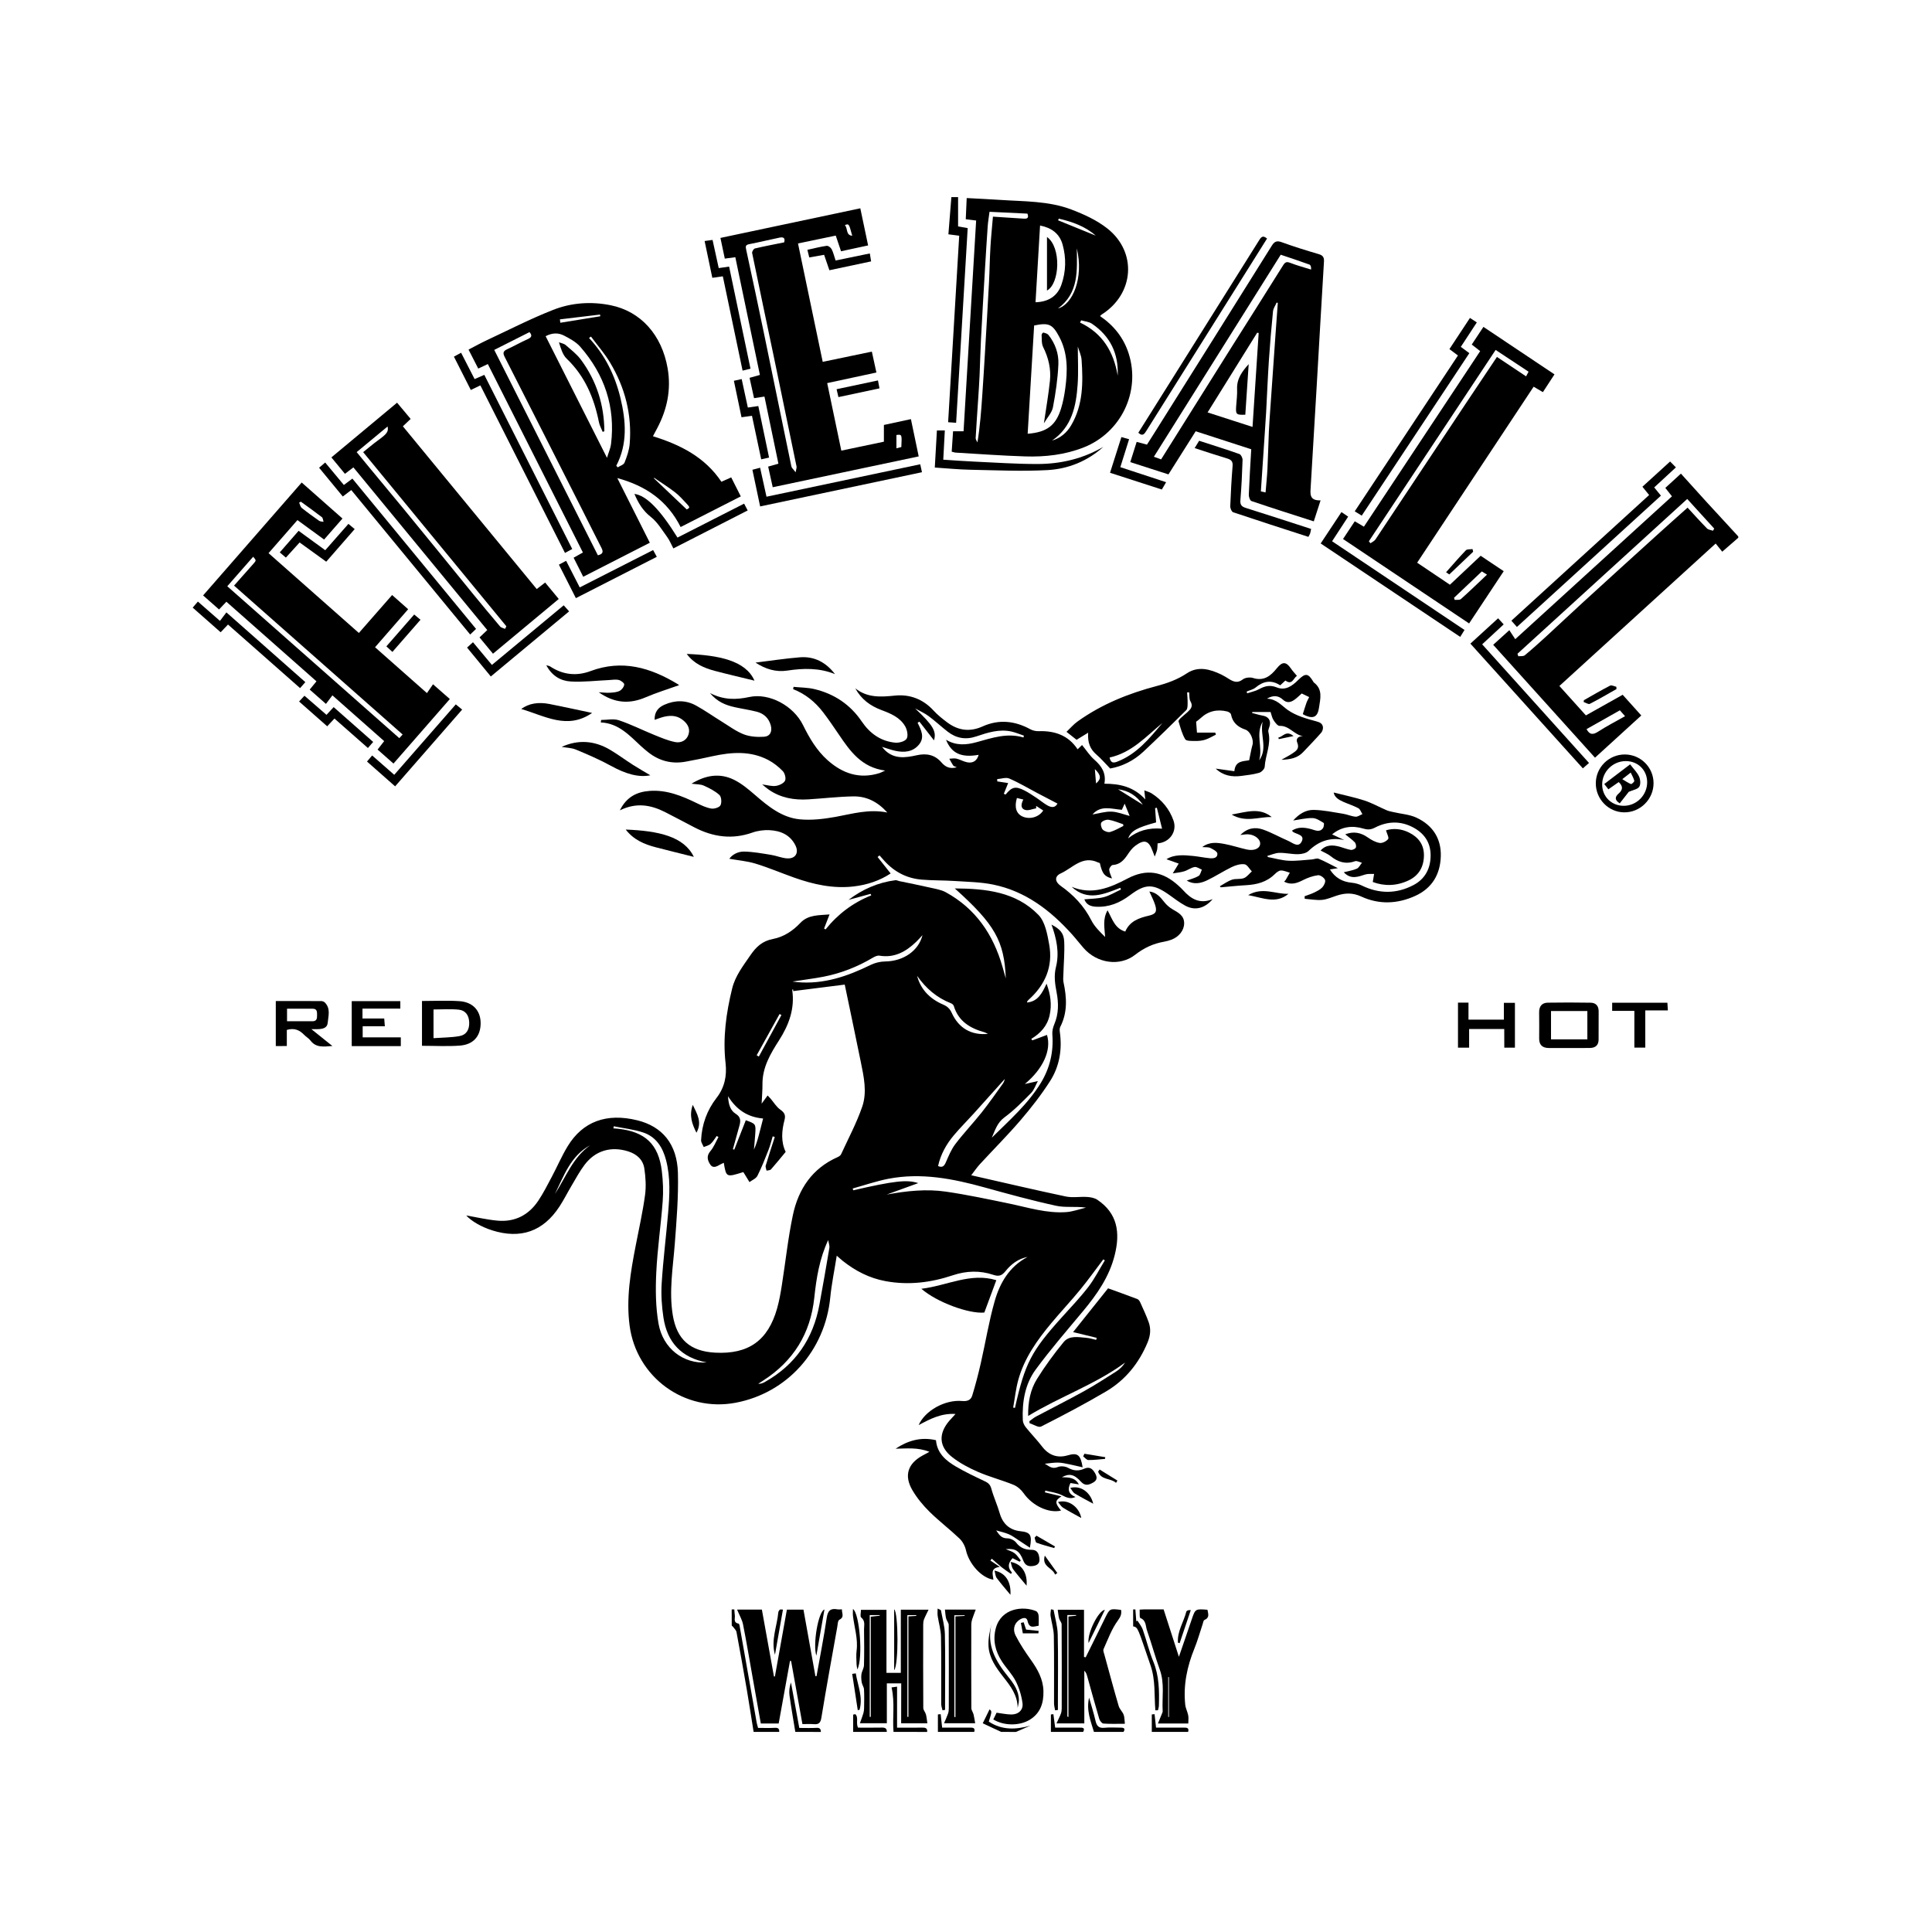 <?xml version="1.0" encoding="utf-8"?>
<!-- Generator: Adobe Illustrator 26.0.2, SVG Export Plug-In . SVG Version: 6.00 Build 0)  -->
<svg version="1.1" id="Layer_1" xmlns="http://www.w3.org/2000/svg" xmlns:xlink="http://www.w3.org/1999/xlink" x="0px" y="0px"
	 viewBox="0 0 720 720" style="enable-background:new 0 0 720 720;" xml:space="preserve">
<g id="m7zmQm_00000142855729925053198490000003423300372661084823_">
	<g>
		<path d="M647.81,200.4c-1.93,1.68-3.87,3.36-5.98,5.2c-0.81-1-1.54-1.9-2.45-3.04c-19.52,17.79-38.81,35.37-58.24,53.08
			c3.37,3.74,6.58,7.31,9.88,10.97c4.55-2.55,8.98-5.04,13.7-7.69c2.24,2.49,4.5,5,6.94,7.72c-5.81,5.3-11.46,10.46-17.25,15.73
			c-12.69-14.07-25.27-28.02-37.94-42.07c1.98-1.8,3.83-3.47,6.01-5.45c0.7,1.06,1.38,2.09,2.21,3.35
			c19.73-17.98,38.97-35.52,58.4-53.23c-0.81-1.03-1.55-1.98-2.47-3.14c1.88-1.72,3.77-3.45,5.81-5.32
			c3.2,3.54,6.25,6.95,9.34,10.33c3.99,4.37,8.01,8.71,12.02,13.06C647.81,200.07,647.81,200.23,647.81,200.4z M628.78,185.95
			c-21.2,19.33-42.23,38.5-63.26,57.68c0.1,0.31,0.21,0.63,0.31,0.94c0.81-0.1,1.86,0.08,2.4-0.36c2.75-2.27,5.4-4.66,8.03-7.07
			c4.66-4.28,9.25-8.63,13.92-12.9c9.08-8.3,18.19-16.57,27.31-24.83c3.74-3.39,7.52-6.74,11.42-10.23
			c2.46,2.67,4.79,5.27,7.23,7.75c0.51,0.52,1.48,0.58,2.23,0.86c0.16-0.27,0.31-0.53,0.47-0.8
			C635.57,193.4,632.3,189.81,628.78,185.95z M591.26,271.72c1.13,2.14,2.39,2.19,4.32,0.94c3.21-2.08,6.63-3.83,10.03-5.76
			c-0.67-0.76-1.31-1.49-1.93-2.19C599.48,267.08,595.37,269.4,591.26,271.72z"/>
		<path d="M357.05,73.46c0,3.57,0,7.14,0,10.92c0.96,0.17,2.16,0.38,3.58,0.63c-1.43,24.13-2.86,48.19-4.31,72.55
			c-1.05-0.08-1.9-0.14-2.98-0.21c1.38-23.23,2.75-46.23,4.13-69.5c-1.27-0.17-2.46-0.32-4.03-0.53c0.37-4.62,0.74-9.25,1.11-13.87
			C355.38,73.46,356.22,73.46,357.05,73.46z"/>
		<path d="M280.85,645.43c-0.83-5.18-1.62-10.37-2.5-15.54c-1.24-7.24-2.53-14.47-3.88-21.68c-0.13-0.71-0.85-1.32-1.31-1.97
			c-0.13-0.19-0.46-0.33-0.46-0.5c-0.03-1.98-0.02-3.97-0.02-5.95c0.33,0,0.65,0,0.98-0.01c0.06,0.73,0.09,1.47,0.19,2.19
			c0.16,1.15-0.7,2.72,1.41,3.11c0.32,0.06,0.46,1.33,0.59,2.06c2.05,11.58,4.08,23.17,6.13,34.76c0.11,0.64,0.33,1.26,0.53,2.04
			c2.14,0,4.23,0.08,6.3-0.03c1.22-0.07,1.66,0.38,1.58,1.52C287.2,645.43,284.03,645.43,280.85,645.43z"/>
		<path d="M332.99,645.43c-0.45-5.38,0.57-10.85-0.73-16.58c0.3-0.04,1.02-0.14,2.05-0.28c0,5.14,0,10.02,0,15.28
			c3.31,0,6.37,0.04,9.42-0.02c1.19-0.02,1.95,0.23,1.79,1.61C341.34,645.43,337.17,645.43,332.99,645.43z"/>
		<path d="M296.39,645.43c-0.73-4.51-1.53-9.01-2.16-13.53c-0.22-1.59-0.04-3.24,0.54-4.9c1.03,5.61,2.05,11.22,3.1,16.95
			c2.29,0,4.37,0.09,6.43-0.03c1.25-0.08,1.59,0.47,1.62,1.52C302.74,645.43,299.57,645.43,296.39,645.43z"/>
		<path d="M407.68,645.43c-1.24-4.12-2.91-8.17-1.8-12.76c0.81,2.87,1.72,5.72,2.39,8.63c0.44,1.94,1.25,2.82,3.37,2.59
			c1.97-0.22,3.99-0.03,5.99-0.05c1.18-0.01,1.86,0.29,1.08,1.59C415.04,645.43,411.36,645.43,407.68,645.43z"/>
		<path d="M373.09,645.43c-2.21-1.04-4.43-2.08-6.85-3.21c0.95-1.94,1.74-3.55,2.54-5.19c0.91,0.74,0.91,0.74-0.28,4.57
			c4.9,3.22,10.05,3.03,15.53,1.48c-1.81,0.79-3.62,1.57-5.42,2.36C376.77,645.43,374.93,645.43,373.09,645.43z"/>
		<path d="M349.53,645.43c0-2.17,0-4.34,0-6.51c0.34-0.03,0.69-0.06,1.03-0.1c0.17,1.55,0.34,3.1,0.55,5.02
			c3.42,0,6.88,0.02,10.34-0.01c1.13-0.01,2.06,0.06,1.62,1.6C358.56,645.43,354.04,645.43,349.53,645.43z"/>
		<path d="M429.24,645.43c0-2.17,0-4.34,0-6.51c0.34-0.03,0.69-0.06,1.03-0.1c0.17,1.55,0.34,3.1,0.55,5.02
			c3.42,0,6.88,0.02,10.34-0.01c1.13-0.01,2.06,0.06,1.62,1.6C438.26,645.43,433.75,645.43,429.24,645.43z"/>
		<path d="M317.95,645.43c0-2.15,0-4.29,0-6.44c0.26-0.06,0.52-0.12,0.78-0.18c1.34,1.21,0.17,3.2,1.01,5.03
			c2.82,0,5.86,0.04,8.9-0.02c1.21-0.03,1.9,0.3,1.84,1.61C326.3,645.43,322.13,645.43,317.95,645.43z"/>
		<path d="M391.64,645.43c0-2.17,0-4.33,0-6.5c0.31-0.03,0.62-0.06,0.93-0.1c0.2,1.55,0.41,3.1,0.66,5.01c2.98,0,6.02,0,9.06,0
			c1.07,0,2.21-0.06,1.38,1.59C399.66,645.43,395.65,645.43,391.64,645.43z"/>
		<path d="M314.81,366.93c-6.05,0.76-12.61,1.59-19.18,2.42c-0.03-0.25-0.06-0.49-0.1-0.74c-0.1,0.12-0.31,0.26-0.29,0.36
			c1.01,6.93-1.24,12.99-4.9,18.71c-3.21,5.01-6.25,10.11-6.19,16.39c0.02,2.12-0.17,4.25-0.31,7.23c0.87-1.19,1.49-2.03,2.23-3.05
			c0.35,0.37,0.73,0.75,1.08,1.15c1.2,1.39,2.18,3.09,3.63,4.12c1.54,1.09,2.08,2,1.58,3.9c-1.05,4.01-1.38,8.07,0.44,11.85
			c-1.85,2.23-3.61,4.42-5.47,6.52c-0.32,0.36-1.09,0.33-1.65,0.48c-0.12-0.64-0.48-1.34-0.32-1.89c1.06-3.57,2.24-7.1,3.38-10.65
			c-0.26-0.08-0.51-0.17-0.77-0.25c-0.52,1.7-0.93,3.44-1.58,5.08c-1.28,3.25-2.55,6.52-4.12,9.63c-0.51,1.02-1.95,1.58-2.96,2.34
			c-0.64-1.04-1.28-2.09-1.92-3.13c-0.13-0.21-0.26-0.41-0.38-0.6c-6.36,1.99-6.36,1.99-7.28-3.47c-0.45,0.22-0.86,0.39-1.25,0.61
			c-1.26,0.7-2.71,1.64-3.77,0.07c-1-1.5-1.55-3.16,0.02-5c1.29-1.51,2.04-3.5,3.02-5.27c-0.22-0.13-0.43-0.27-0.65-0.4
			c-0.74,0.99-1.35,2.12-2.25,2.93c-0.67,0.61-1.71,0.82-2.59,1.2c-0.34-0.86-1.02-1.73-0.98-2.56c0.26-5.84,2.21-11.19,5.75-15.75
			c3.06-3.94,3.89-8.3,3.37-12.95c-1.07-9.46,0.21-18.66,2.45-27.81c1.17-4.76,4.11-8.47,6.8-12.41c2.18-3.19,4.5-5.32,8.44-6.07
			c3.97-0.76,7.35-2.98,10.2-6c2.93-3.1,6.94-2.79,10.86-3.14c-0.73,1.88-1.38,3.57-2.04,5.26c0.18,0.11,0.37,0.22,0.55,0.33
			c4.57-5.71,10.23-9.97,17.03-12.69c-0.08-0.19-0.16-0.38-0.24-0.57c-2.75,0.75-5.5,1.5-8.24,2.25c5.22-3.96,11-6.49,17.47-7.33
			c0.46-0.06,0.96,0.22,1.44,0.33c3.82,0.8,7.66,1.55,11.46,2.42c2,0.46,4.14,0.78,5.9,1.74c11.11,6.09,17.67,15.73,21.1,27.72
			c0.36,1.27,0.73,2.55,1.25,4.38c-0.55-13.95-4.11-20.17-19.01-33.53c11.64,0.07,22.81,1.26,31.17,9.86
			c2.5,2.57,3.32,7.18,4.01,11.02c1.49,8.23-1.49,15.09-7.67,20.62c-0.18,0.16-0.34,0.36-0.49,0.55c-0.05,0.06-0.03,0.16-0.09,0.47
			c4.11-0.42,5.61-3.49,7.27-7.02c1.52,4.08,2,7.82,1.15,11.74c-0.87,4-3.39,6.74-6.84,8.83c0.13,0.19,0.26,0.38,0.39,0.56
			c1.83-0.68,3.65-1.36,5.46-2.04c1.75,5.71-1.51,12.7-8.26,18.3c1.48-0.33,2.96-0.66,4.86-1.09c-0.86,1.57-1.4,3.31-2.54,4.46
			c-3.15,3.19-6.33,6.43-9.92,9.07c-2.74,2.02-3.48,4.82-4.7,7.56c6.54-6.47,13.49-12.53,18.31-20.48
			c3.35-5.53,4.74-11.52,4.25-17.99c-0.1-1.24,0.23-2.63,0.72-3.79c1.65-3.86,1.64-7.85,0.88-11.82c-0.61-3.2-1.08-6.23-0.25-9.54
			c1.34-5.33,0.21-10.6-1.67-15.79c3.17,1.66,4.6,3.16,4.74,6.36c0.18,4.04-0.19,8.11-0.31,12.17c-0.03,0.98-0.15,2.01,0.05,2.95
			c1.22,5.67,1.55,11.25-1.21,16.64c-0.27,0.53-0.25,1.28-0.16,1.9c0.92,6.54-0.12,12.81-3.64,18.31
			c-3.27,5.11-7.04,9.95-10.99,14.56c-4.84,5.64-10.11,10.91-15.15,16.38c-1.11,1.21-2.03,2.59-3.24,4.14
			c12.01,2.72,23.58,5.45,35.22,7.91c2.56,0.54,5.32,0.01,7.98,0.18c1.29,0.08,2.76,0.35,3.8,1.05c7.57,5.09,8.54,12.27,6.49,20.54
			c-2.01,8.13-6.6,14.68-11.82,20.96c-5.98,7.19-12.13,14.26-17.66,21.79c-4,5.45-5.07,12.09-4.79,18.84
			c0.04,0.9,0.53,1.92,1.11,2.64c1.98,2.47,4.2,4.74,6.12,7.24c2.42,3.15,5.63,4.36,9.46,3.24c3.71-1.08,4.84-0.3,5.61,4.45
			c-1.83-0.41-3.42-0.81-5.02-1.13c-1.37-0.27-2.75-0.61-4.13-0.63c-1.58-0.03-3.16,0.26-4.96,0.43c1.5,0.78,2.61,2.16,4.86,1.23
			c1.07-0.45,2.78-0.29,3.81,0.29c2.04,1.14,3.99,1.27,5.98,0.35c2.06-0.95,3.16,0.05,4.08,1.63c0.73,1.27,0.98,2.53-0.59,3.44
			c-1.6,0.92-3.05,1.52-4.66-0.25c-2.54-2.8-4.36-3.15-7.11-1.67c2.45,0.09,4.84-0.03,6.33,2.68c-1.24-0.2-2.19-0.36-3.13-0.52
			c-1.23,2.52-0.66,4.15,1.88,5.21c-1.88,0.85-3.28,0.25-4.96-0.62c-1.89-0.98-4.17-1.22-6.29-1.77c-0.05,0.22-0.11,0.44-0.16,0.66
			c2,0.48,4,0.96,6.18,1.49c-2.51,1.61-2.5,2.45-0.16,5.3c-4.58,1.13-10.75-1.86-13.93-6.45c-0.92-1.33-2.36-2.57-3.83-3.17
			c-4.32-1.75-8.88-2.93-13.15-4.78c-3.41-1.48-6.81-3.27-9.72-5.56c-4.93-3.88-5.09-8.75-1-13.51c0.64-0.74,1.31-1.45,2.3-2.53
			c-5.37-0.33-9.51,1.89-13.74,4.15c2.35-5.36,9.78-9.57,16.26-8.98c1.97,0.18,3.22-0.41,3.71-2.02c1.21-3.96,2.26-7.98,3.18-12.02
			c1.76-7.72,3.02-15.58,5.19-23.18c1.95-6.85,5.51-12.93,12.25-16.46c-3.46,0.64-6.12,2.67-8.23,5.3
			c-1.35,1.68-2.47,2.06-4.57,1.35c-4.96-1.67-10.03-1.5-15.01,0.16c-8.21,2.75-16.55,3.79-25.16,2.19
			c-5.99-1.11-11.17-3.79-15.88-7.52c-0.58-0.46-1.12-0.97-2.26-1.96c-0.87,5.52-1.92,10.53-2.42,15.6
			c-1.96,19.8-16.02,35.55-35.23,39.2c-19.06,3.63-37.02-9.49-39.55-28.78c-1.33-10.13,0.38-19.98,2.29-29.84
			c1.21-6.23,2.6-12.43,3.46-18.71c0.45-3.25,0.23-6.68-0.25-9.94c-0.49-3.29-2.79-5.38-6.02-6.4c-6.4-2.01-12.26-0.32-16.29,5.05
			c-1.8,2.39-3.23,5.06-4.76,7.64c-1.54,2.58-2.88,5.28-4.52,7.8c-6.07,9.34-14.49,12.29-25.14,8.94c-4.08-1.28-7.85-3.54-9.65-5.55
			c3.53,0.6,7.55,1.55,11.63,1.93c6.44,0.59,11.61-2.03,15.2-7.39c1.9-2.83,3.44-5.9,5.05-8.92c2-3.76,3.67-7.7,5.87-11.33
			c5.64-9.33,14.57-12.58,26.04-9.74c9.28,2.3,14.81,8.85,15.1,19.59c0.23,8.81-0.5,17.68-1.17,26.49
			c-0.68,8.82-2.2,17.61-0.75,26.48c1.49,9.13,6.51,13.52,15.78,14.02c12.44,0.66,19.72-4.49,23.11-16.51
			c0.79-2.8,1.3-5.7,1.75-8.58c1.39-8.74,2.3-17.57,4.13-26.21c2.05-9.67,7.2-17.38,16.64-21.56c0.5-0.22,1.09-0.6,1.31-1.06
			c2.71-5.9,5.8-11.67,7.9-17.79c1.85-5.39,0.58-11.11-0.54-16.61C318.81,385.98,316.74,376.19,314.81,366.93z M330.43,445.18
			c7.45-1.37,14.78-2.16,22.1-1.09c7.91,1.16,15.75,2.82,23.59,4.45c7.02,1.46,13.93,3.69,21.21,3.18c2.49-0.18,4.93-1.1,7.4-1.67
			c-3.84-0.57-7.62,0.07-11.11-0.69c-9.03-1.96-17.96-4.42-26.88-6.89c-11.68-3.23-23.45-5.51-35.58-3.19
			c-4.53,0.87-8.93,2.4-13.38,3.63c0.06,0.23,0.12,0.45,0.19,0.68c15.41-3.55,20.07-4.04,24.23-2.68
			C338.37,442.29,334.4,443.74,330.43,445.18z M263.37,507.74c-9.42-1.74-14.74-7.5-16.13-16.77c-0.63-4.18-0.92-8.51-0.65-12.72
			c0.55-8.75,1.65-17.47,2.4-26.21c0.56-6.59,0.93-13.2-0.77-19.69c-1.24-4.77-3.74-8.74-8.6-10.33c-3.5-1.15-7.25-1.55-10.89-2.29
			c-0.04,0.26-0.09,0.52-0.13,0.78c0.56,0.05,1.13,0.08,1.69,0.14c10.12,1.07,15.13,5.76,16.35,15.74
			c0.45,3.71,0.61,7.53,0.33,11.25c-0.66,8.91-1.98,17.79-2.4,26.7c-0.3,6.29-0.24,12.75,0.84,18.93
			C247.05,502.59,254.76,508.36,263.37,507.74z M308.64,462.14c-3.25,6.93-4.4,14.17-5.18,21.48c-1.41,13.33-7.75,23.58-18.98,30.83
			c-0.64,0.41-1.28,0.83-1.92,1.25c0.93,0.04,1.69-0.23,2.39-0.62c11.46-6.4,18.14-16.18,20.45-29.03
			c1.26-6.97,2.52-13.94,3.67-20.92C309.23,464.18,308.8,463.14,308.64,462.14z M411.74,469.71c-0.19-0.12-0.38-0.25-0.57-0.37
			c-2.87,3.78-5.63,7.65-8.63,11.31c-3.44,4.2-7.17,8.16-10.65,12.33c-5.32,6.38-10.15,13.11-12.4,21.26
			c-0.93,3.36-1.29,6.88-1.91,10.33c0.22,0.04,0.44,0.07,0.67,0.11c3.74-16.66,6.05-21.1,17.49-33.79
			c3.36-3.72,6.83-7.36,9.88-11.32C407.96,476.5,409.72,473,411.74,469.71z M343.79,348.5c-0.87,0.93-1.57,1.74-2.34,2.48
			c-3.83,3.67-8.11,6.1-13.71,5.17c-0.77-0.13-1.75,0.33-2.48,0.77c-5.72,3.39-11.83,5.8-18.35,7.07c-3.59,0.7-7.23,1.13-11.57,1.8
			c1.07,0.14,1.39,0.19,1.72,0.22c9.85,0.9,18.74-2.16,27.4-6.41c1.63-0.8,3.59-1.27,5.4-1.29
			C336.58,358.24,342.31,354.41,343.79,348.5z M349.59,434.55c1.61,0.7,2.27,0.03,2.88-1.35c1.03-2.36,2.03-4.83,3.57-6.85
			c3.08-4.05,6.6-7.75,9.77-11.73c2.79-3.52,5.37-7.2,7.98-10.86c0.45-0.63,0.6-1.47,0.68-1.67c-3.68,4.1-7.61,8.51-11.58,12.89
			c-2.47,2.72-5.08,5.32-7.44,8.13C352.64,426.45,350.55,430.21,349.59,434.55z M284.39,416.84c-5.65-0.51-9.81-3.1-13.07-8.3
			c0.17,3.12,0.88,5.3,2.83,6.52c1.95,1.21,1.91,2.65,1.42,4.43c-0.81,2.93-1.63,5.85-2.44,8.78c0.17,0.06,0.34,0.12,0.51,0.18
			c1.43-3.66,2.87-7.32,4.3-10.97c3.75,1.36,3.77,1.36,3.51,5.26c-0.13,1.89-0.31,3.78-0.48,5.66c0.76-1.64,1.27-3.3,1.72-4.98
			C283.26,421.35,283.77,419.25,284.39,416.84z M341.78,363.67c1.25,4.82,4.53,8.49,9.69,10.7c1.56,0.67,2.51,1.53,3.22,3.11
			c2.58,5.69,7.3,8.42,13.49,7.82c-0.64-0.3-0.98-0.51-1.35-0.62c-5.33-1.48-9.66-4.1-11.38-9.8c-0.12-0.39-0.6-0.81-1.01-0.97
			C349.12,371.85,345.03,368.3,341.78,363.67z M206.79,444.97c4.1-6.28,6.67-13.62,13.15-18.16
			C212.64,430.75,210.16,438.2,206.79,444.97z M281.99,393.27c0.27,0.16,0.54,0.32,0.81,0.48c2.81-5.16,5.61-10.32,8.42-15.48
			c-0.23-0.12-0.47-0.25-0.7-0.37C287.67,383.02,284.83,388.14,281.99,393.27z"/>
		<path d="M231,301.99c2.54-5.09,6.41-6.89,11.07-7.24c6.4-0.48,12.1,1.88,17.71,4.61c1.71,0.83,3.5,1.68,5.34,1.97
			c1.1,0.17,2.98-0.43,3.39-1.24c0.51-1,0.35-3.13-0.4-3.82c-1.65-1.51-3.77-2.57-5.84-3.5c-1.21-0.54-2.69-0.45-4.56-0.71
			c5.38-3.27,10.61-4.03,15.83-1.46c2.86,1.41,5.42,3.57,7.86,5.68c4.92,4.26,10.02,8.42,16.66,9.06c4.39,0.42,8.98-0.13,13.36-0.92
			c6.21-1.12,12.3-3.01,19.26-1.62c-3.7-4.11-7.87-6.09-12.72-6.01c-5.58,0.1-11.15,0.77-16.73,1.11
			c-5.29,0.33-10.32-0.54-14.78-3.65c-0.73-0.51-1.4-1.1-2.41-1.91c2.01,0.25,3.61,0.76,5.1,0.54c1.25-0.18,2.89-0.93,3.41-1.92
			c0.45-0.85-0.05-2.78-0.81-3.57c-1.58-1.65-3.48-3.14-5.5-4.2c-6.68-3.47-13.72-2.9-20.78-1.36c-3.34,0.73-6.69,1.45-10.05,2.04
			c-5.13,0.91-9.78-0.3-13.87-3.55c-0.91-0.73-1.82-1.48-2.67-2.27c-4.33-4.02-8.37-8.52-14.98-8.82c0.05-0.31,0.1-0.62,0.14-0.92
			c2.21,0,4.61-0.55,6.6,0.11c4.47,1.49,8.71,3.64,13.09,5.42c2.59,1.05,5.2,2.18,7.91,2.71c2.14,0.42,4.29-0.59,4.98-2.9
			c0.71-2.37-0.59-4.22-2.47-5.57c-2.3-1.65-4.86-1.5-7.44-0.76c-0.85,0.25-1.68,0.58-2.74,0.95c-0.1-2.97,1.37-4.63,3.63-5.63
			c3.96-1.76,8.01-1.8,11.83,0.31c3.28,1.81,6.35,3.99,9.55,5.96c2.7,1.66,5.29,3.62,8.2,4.75c2.29,0.89,5.02,1.07,7.52,0.91
			c2.32-0.14,3.17-1.96,2.56-4.23c-0.75-2.75-2.62-4.46-5.32-5.13c-2.67-0.67-5.4-1.06-8.09-1.66c-3.34-0.74-6.47-1.92-9.26-5.27
			c5.17,2.64,9.76,2.53,14.68,1.47c7.49-1.61,16.47,3.32,19.98,10.43c2.39,4.83,5.07,9.44,9.12,13.07c5.6,5.01,11.95,7.2,19.4,4.86
			c0.52-0.16,0.99-0.44,2.1-0.94c-8.77-1.16-13.02-7.19-17.19-13.35c-1.92-2.84-3.85-5.67-5.93-8.39
			c-2.94-3.83-6.59-6.82-11.17-8.61c0.06-0.28,0.11-0.56,0.17-0.85c2.62,0.27,5.32,0.24,7.85,0.86c7.33,1.77,13.28,5.74,17.55,12.04
			c3.02,4.46,7.07,7.37,12.46,7.9c1.43,0.14,3.66-0.46,4.28-1.48c0.64-1.06,0.2-3.28-0.52-4.56c-1.92-3.38-5.4-4.81-8.88-6.11
			c-4.15-1.55-7.54-4.04-9.74-8.1c4.5,3.59,9.51,3.25,14.78,2.71c5.54-0.56,10.48,1.31,14.39,5.58c1.51,1.65,3.3,3.06,5.09,4.41
			c4.07,3.05,8.43,3.64,13.18,1.5c6.08-2.73,12.01-2.1,17.8,1.06c0.89,0.49,2.05,0.74,3.07,0.71c5.97-0.19,11.05,1.49,14.54,6.75
			c0.76-0.73,1.43-1.37,1.66-1.59c1.59,1.94,2.85,3.95,4.56,5.45c2.7,2.37,4.48,4.95,3.77,8.97c5.65,0,10.86,1.08,15.24,5.84
			c-0.16-1.45-0.25-2.23-0.37-3.36c0.97,0.39,1.93,0.61,2.71,1.11c3.85,2.46,6.65,5.83,8.17,10.15c1.43,4.09-1.42,8.17-5.93,8.49
			c-0.05,0.79-0.03,1.62-0.19,2.41c-0.13,0.68-0.46,1.33-0.88,2.52c-0.4-1.04-0.6-1.54-0.78-2.04c-1.46-3.97-3.03-4.52-6.48-1.98
			c-1.17,0.86-2.07,2.14-2.9,3.37c-1.36,2.02-2.85,3.64-5.53,3.79c-0.48,0.03-1.31,1.17-1.27,1.75c0.08,1.1,0.66,2.17,1.04,3.27
			c-2.82-0.75-3.63-1.78-4.53-5.74c-0.21-0.07-0.45-0.13-0.67-0.24c-5.79-2.74-9.47,2.07-13.85,4.06c-2.47,1.12-2.26,3.13-0.02,4.71
			c4.78,3.38,8.67,7.48,11.36,12.78c1.19,2.35,3.18,4.29,5.15,6.22c-0.2-3.39-1-6.59,0.9-9.93c1.76,3.17,2.67,6.76,6.6,7.92
			c1.67-3.9,5.13-5.07,8.76-5.92c2.56-0.59,3.19-1.47,2.36-4.05c-0.52-1.63-1.35-3.17-2.14-4.97c2.71,0.36,4.12,2.12,5.57,3.96
			c0.82,1.04,1.89,1.98,3.03,2.65c2.13,1.25,4.38,2.31,4.37,5.25c-0.01,2.64-1.97,5.09-4.81,6.13c-0.86,0.31-1.75,0.56-2.65,0.72
			c-4.02,0.69-7.51,2.31-10.79,4.87c-5.73,4.47-14.18,3.22-19.19-2.46c-1.49-1.69-2.86-3.49-4.37-5.17
			c-8.04-8.94-17.32-16.05-29.35-18.52c-4.7-0.96-9.6-1.02-14.42-1.34c-4.08-0.27-8.18-0.17-12.25-0.51
			c-5.55-0.47-10.22-2.9-13.95-7.06c-0.58-0.65-1.16-1.31-1.74-1.96c-0.24,0.2-0.49,0.4-0.73,0.59c1.59,2,3.17,3.99,4.87,6.13
			c-3.99,2.65-8.65,4.23-13.67,4.83c-7.74,0.92-15.11-0.73-22.34-3.3c-4.79-1.7-9.49-3.71-14.34-5.19
			c-3.19-0.97-6.59-1.24-9.77-1.81c1.05-1.53,3.18-2.72,5.48-2.68c3.36,0.05,6.72,0.69,10.06,1.22c2.04,0.32,4.03,1.21,6.06,1.32
			c3.06,0.16,4.41-2.1,3.03-4.86c-1.97-3.94-5.55-5.46-9.66-5.66c-2.12-0.1-4.39,0.19-6.38,0.9c-7.52,2.66-14.62,1.66-21.53-1.9
			c-3.71-1.91-7.37-3.92-11.1-5.79C242.56,300,237.21,298.95,231,301.99z M381.43,274.84c0.05-0.23,0.09-0.46,0.14-0.69
			c-1.52-0.51-3.01-1.15-4.56-1.51c-4.61-1.05-8.94,0.37-13.21,1.81c-3.91,1.32-7.42,0.7-10.61-1.77c-2.44-1.89-4.7-4.02-7.18-5.85
			c-1.52-1.12-3.3-1.89-4.97-2.82c6.66,6.29,8.04,8.5,7.03,11.9c-1.78-2.28-3.61-4.63-5.45-6.99c-0.22,0.15-0.44,0.3-0.66,0.45
			c1.34,2.68,2.75,5.45,0.48,8.16c-2.29,2.73-5.46,2.99-8.72,2.29c-1.59-0.34-3.13-0.92-5.01-1.48c0.49,0.57,0.77,0.95,1.11,1.27
			c3.49,3.35,7.63,2.79,11.78,1.86c3.62-0.81,6.74-0.26,9.29,2.7c1.33,1.55,3.03,2.52,5.66,1.77c-0.67-0.32-1.14-0.4-1.33-0.67
			c-0.54-0.79-0.97-1.67-1.44-2.51c0.9-0.03,1.84-0.24,2.68-0.04c1.36,0.33,2.63,1.11,3.99,1.37c2.23,0.42,3.68-0.64,4.26-2.79
			c-6.45,1.15-10.13-0.52-12.16-5.63c3.74,2.3,7.6,1.97,11.46,0.9C369.71,275,375.35,273.02,381.43,274.84z M375.71,291.82
			c-0.6,1.47-1.11,2.74-1.62,4.01c0.23,0.09,0.45,0.18,0.68,0.27c2.29-2.84,3.66-3.2,6.95-1.55c1.55,0.78,3,1.77,4.46,2.73
			c1.39,0.91,2.66,2.02,4.1,2.84c1.93,1.1,3.11,0.68,3.81-0.65c-2.54-1.33-5.08-2.64-7.62-3.98c-3.44-1.81-6.79-3.83-10.36-5.36
			c-1.24-0.53-2.99,0.12-4.5,0.23c0.02,0.28,0.04,0.57,0.05,0.85C373.04,291.42,374.42,291.63,375.71,291.82z M378.97,297.39
			c-1.02,3.46-0.24,5.84,2.09,6.9c2.67,1.21,6.13,0.27,7.72-2.25c-0.88-0.56-1.76-1.13-2.64-1.7c0,0.3,0.01,0.6,0.01,0.9
			c-1.38,0.24-2.91,0.96-4.11,0.59c-1.85-0.57-1.49-2.29-0.67-3.87C380.55,297.76,379.85,297.6,378.97,297.39z M418.63,307.82
			c-0.02-0.21-0.03-0.43-0.05-0.64c-1.79-0.59-3.55-1.37-5.38-1.67c-0.88-0.15-2.25,0.35-2.77,1.04c-0.38,0.49-0.02,2.06,0.53,2.62
			c0.63,0.63,1.97,1.1,2.79,0.88C415.45,309.57,417.01,308.59,418.63,307.82z M431.12,301.01c-0.22,0.06-0.43,0.11-0.65,0.17
			c0.13,1.79,0.26,3.58,0.38,5.3c-7.31,2.02-9.24,3.1-10.45,5.96c3.64-2.9,7.64-4.03,12.67-3.62
			C432.35,305.92,431.73,303.47,431.12,301.01z M407.13,303.53c2.51-0.41,4.84-1.16,7.13-1.06c2.27,0.09,4.5,1.04,6.73,1.61
			c-0.62-1.53-1.2-2.94-1.86-4.58c-0.4,0.86-0.72,1.57-1.05,2.29C414.24,301.5,410.26,299.93,407.13,303.53z M425.92,299.91
			c-2.39-3.4-5.24-5.23-9.25-5.77C419.81,296.1,422.66,297.88,425.92,299.91z M408.46,291.97c2.02-1.68,1.91-3.1-0.44-5.35
			C408.16,288.37,408.31,290.21,408.46,291.97z"/>
		<path d="M354.67,168.33c0.17-2.55,0.33-5.02,0.51-7.61c1.32,0,2.46,0,3.91,0c1.56-26.19,3.12-52.26,4.69-78.54
			c-1.26-0.16-2.38-0.3-3.87-0.48c0.12-2.6,0.23-5.12,0.35-7.89c4.4,0.24,8.47,0.42,12.54,0.69c8.9,0.6,17.97,0.36,26.44,3.57
			c4.69,1.78,9.48,3.97,13.39,7.04c11.25,8.84,10.06,24.42-2.03,32.08c-0.2,0.13-0.35,0.32-0.65,0.6
			c5.16,3.52,8.84,8.13,10.71,14.06c4.45,14.14-2.88,29.38-16.78,34.88c-7.03,2.78-14.42,3.6-21.88,3.36
			c-8.59-0.27-17.17-0.91-25.76-1.41C355.77,168.66,355.3,168.48,354.67,168.33z M382.98,161.65c7.18-0.56,10.52-3.11,12.46-9.46
			c0.73-2.38,1.21-4.87,1.54-7.34c0.9-6.62,1.04-13.18-2.23-19.33c-2.5-4.71-3.89-5.36-9.36-4.22
			C384.59,134.65,383.79,148.05,382.98,161.65z M385.91,112.64c4.87-0.14,8.16-2.33,9.63-6.49c1.74-4.93,1.85-10.03,0.45-15.04
			c-1.14-4.04-4.1-6.23-8.39-7.06C387.03,93.66,386.48,103.06,385.91,112.64z M370.04,80.74c4.12,0.27,7.84,0.51,11.56,0.75
			c1.63,0.11,1.75-0.67,1.28-1.88c-4.84-0.23-9.52-0.46-14.12-0.68c-0.26,2.06-0.55,3.7-0.67,5.34c-0.37,5.29-0.69,10.59-1.01,15.88
			c-0.52,8.78-1.04,17.55-1.5,26.33c-0.24,4.48-0.32,8.97-0.52,13.45c-0.14,3.06-0.35,6.13-0.55,9.19
			c-0.31,4.71-0.65,9.42-0.91,14.13c-0.03,0.52,0.43,1.08,0.66,1.61c0.99-6,1.41-11.83,1.81-17.66c0.35-5.21,0.69-10.42,0.99-15.62
			c0.52-8.78,1.04-17.55,1.51-26.33c0.23-4.4,0.28-8.81,0.54-13.21C369.32,88.35,369.71,84.67,370.04,80.74z M401.67,129.17
			c0,4.58,0.26,9.32-0.06,14.03c-0.55,8.11-2.11,15.91-9.55,20.99c3.16-0.93,5.5-2.93,7.12-5.67c4.48-7.58,4.47-15.96,3.9-24.36
			C402.96,132.39,402.11,130.67,401.67,129.17z M416.53,139.98c0.37-8.2-2.79-14.72-9.6-19.34c-1.11-0.76-2.67-0.86-4.02-1.27
			c-0.14,0.28-0.27,0.56-0.41,0.84C410.95,124.21,415.04,131.17,416.53,139.98z M401.3,92.57c0.08,8.21,0.83,16.6-7.02,22.39
			C399.71,113.46,403.96,103.7,401.3,92.57z M408.34,87.81c-3.88-3.46-8.71-5.15-13.76-6.33c-0.09,0.21-0.18,0.41-0.27,0.62
			C398.98,84,403.66,85.91,408.34,87.81z"/>
		<path d="M253.65,196.41c-4.95-9.82-12.91-15.32-23.6-18.25c4.16,8.26,8.06,16.04,12.12,24.1c-8.28,4.23-16.47,8.41-24.82,12.68
			c-1.23-2.44-2.38-4.72-3.58-7.1c1.22-0.68,2.22-1.24,3.46-1.94c-11.82-23.42-23.6-46.77-35.43-70.23
			c-1.23,0.58-2.27,1.07-3.57,1.69c-1.19-2.33-2.36-4.6-3.62-7.07c2.29-1.19,4.47-2.41,6.72-3.46c8.22-3.85,16.32-8.01,24.76-11.33
			c6.82-2.69,14.16-3.22,21.46-1.75c11.27,2.27,19.12,11.1,21.26,23.54c1.36,7.91-0.18,15.26-3.88,22.27
			c-0.5,0.95-1.01,1.9-1.6,3.01c10.19,3.17,19.32,7.73,25.52,16.97c1.2-0.53,2.3-1.03,3.65-1.63c1.17,2.33,2.31,4.59,3.57,7.08
			C268.54,188.8,261.22,192.54,253.65,196.41z M203.34,125.29c7.56,14.99,15.03,29.78,22.87,45.33c0.65-2.18,1.32-3.61,1.5-5.1
			c1.68-13.82-2.38-25.9-11.45-36.28c-1.58-1.81-3.92-3.07-6.11-4.2C208.11,123.99,205.82,123.98,203.34,125.29z M222.81,206.94
			c2.01-0.47,2.04-1.39,1.33-2.77c-2.44-4.75-4.8-9.54-7.22-14.31c-9.6-18.96-19.2-37.93-28.85-56.87
			c-0.76-1.48-0.51-2.17,0.94-2.84c2.61-1.2,5.11-2.63,7.73-3.8c1.52-0.68,1.58-1.44,0.59-2.58c-4.34,2.19-8.7,4.39-13.14,6.63
			C197.13,156.01,209.95,181.43,222.81,206.94z M229.67,173.57c0.18,0.2,0.36,0.4,0.55,0.6c0.87-0.58,2.22-0.97,2.53-1.77
			c0.89-2.25,1.73-4.64,1.92-7.03c0.87-10.83-1.73-20.94-7.29-30.21c-2.06-3.44-4.74-6.5-7.14-9.73c-0.24,0.17-0.49,0.35-0.73,0.52
			c5.97,6.39,9.68,13.94,11.71,22.35C233.28,156.86,233.94,165.36,229.67,173.57z M255.93,189.86c1.16-0.59,1.25-0.78,0.12-1.98
			c-1.43-1.52-2.81-3.12-4.45-4.39c-2.52-1.95-5.23-3.65-7.86-5.45c-0.01,0.07-0.03,0.14-0.04,0.21
			C247.73,182.07,251.76,185.9,255.93,189.86z M223.7,117.87c-0.02-0.21-0.05-0.42-0.07-0.64c-4.99,0.6-9.98,1.19-14.97,1.79
			c0.05,0.42,0.11,0.84,0.16,1.26C213.78,119.48,218.74,118.68,223.7,117.87z"/>
		<path d="M492.14,186.47c-0.95,2.93-1.71,5.29-2.53,7.83c-7.88-2.54-15.58-4.97-23.22-7.57c-0.55-0.19-1.03-1.57-1-2.37
			c0.22-5.59,0.58-11.17,0.91-16.93c-6.88-2.23-13.67-4.43-20.7-6.71c-3.35,5.31-6.68,10.58-10.15,16.07
			c-4.66-1.5-9.31-2.99-14.23-4.57c0.8-2.53,1.56-4.95,2.38-7.54c1.34,0.36,2.52,0.67,3.84,1.02c0.94-1.49,1.88-2.96,2.81-4.43
			c14.57-23.2,29.15-46.39,43.66-69.63c1.02-1.64,1.87-2.06,3.74-1.38c4.54,1.65,9.17,3.09,13.81,4.45c1.6,0.47,2.04,1.23,1.94,2.84
			c-0.95,15.52-1.81,31.04-2.72,46.56c-0.72,12.35-1.45,24.7-2.2,37.05C488.34,183.78,487.71,186.63,492.14,186.47z M432.71,171.2
			c8.78-14,17.44-27.84,26.14-41.66c6.43-10.22,12.93-20.39,19.31-30.64c0.8-1.29,1.36-1.45,2.73-0.92c2.51,0.98,5.13,1.67,7.7,2.48
			c0.11-0.87-0.13-1.69-0.6-1.86c-3.52-1.29-7.08-2.45-10.7-3.67c-15.75,25.09-31.43,50.07-47.27,75.29
			C431.03,170.58,431.77,170.85,432.71,171.2z M466.78,159.1c0.78-11.89,1.54-23.45,2.29-35.01c-0.19-0.03-0.37-0.06-0.56-0.09
			c-6.11,9.81-12.21,19.63-18.48,29.7C455.7,155.53,461.12,157.28,466.78,159.1z M476.2,112.89c-0.14-0.05-0.29-0.09-0.43-0.14
			c-0.47,1.1-1.24,2.17-1.36,3.3c-0.61,6.07-1.13,12.15-1.53,18.24c-0.43,6.45-0.68,12.9-1.03,19.35c-0.15,2.73-0.35,5.45-0.53,8.18
			c-0.47,7.08-0.95,14.16-1.43,21.31c0.67,0.15,1.26,0.28,1.75,0.39c0.24-2.98,0.55-5.86,0.7-8.75c0.23-4.65,0.33-9.3,0.53-13.95
			c0.12-2.65,0.32-5.29,0.5-7.93c0.66-9.48,1.32-18.96,1.99-28.45C475.63,120.61,475.92,116.75,476.2,112.89z"/>
		<path d="M320.61,77.63c1,4.75,1.92,9.14,2.91,13.83c-3.37,0.73-6.66,1.44-10.09,2.18c-0.67-2-1.28-3.79-1.97-5.84
			c-4.67,0.97-9.21,1.92-14.07,2.93c3.07,14.7,6.11,29.27,9.21,44.12c6.13-1.28,12.06-2.51,18.31-3.81c0.56,2.55,1.1,5.03,1.7,7.79
			c-6.16,1.32-12.14,2.61-18.34,3.94c1.76,8.45,3.48,16.67,5.26,25.17c5.36-1.13,10.55-2.21,15.87-3.33c0-2.07,0-4.05,0-6.24
			c3.34-0.72,6.56-1.42,10.07-2.17c0.97,4.64,1.92,9.17,2.9,13.89c-18.21,3.85-36.14,7.64-54.4,11.49c-0.58-2.6-1.12-5.07-1.7-7.69
			c1.29-0.37,2.38-0.68,3.82-1.09c-1.73-8.33-3.45-16.61-5.2-25.01c-1.35,0.21-2.48,0.38-3.88,0.6c-0.55-2.48-1.08-4.89-1.67-7.58
			c1.2-0.34,2.36-0.66,3.85-1.08c-3.04-14.56-6.06-29.06-9.16-43.88c-1.28,0.17-2.47,0.34-3.92,0.53c-0.53-2.51-1.05-4.99-1.63-7.71
			C285.89,84.98,303.07,81.34,320.61,77.63z M296.51,176.01c0.21-1.24,0.43-1.73,0.34-2.15c-2.84-13.79-5.69-27.57-8.56-41.35
			c-2.66-12.74-5.38-25.47-7.99-38.23c-0.1-0.49,0.56-1.57,1.02-1.68c3.65-0.86,7.33-1.55,10.92-2.28c0.53-1.89-0.58-2-1.76-1.76
			c-3.76,0.78-7.49,1.7-11.26,2.43c-1.42,0.28-1.41,0.84-1.14,2.07c2.3,10.56,4.55,21.13,6.74,31.71
			c3.39,16.35,6.7,32.71,10.1,49.05C295.06,174.43,295.71,174.93,296.51,176.01z M335.9,166.6c0.24-4.74,0.24-4.74-1.83-4.49
			c0,1.64,0,3.29,0,4.95C334.71,166.9,335.26,166.76,335.9,166.6z M317.6,87.86c-1.22-4.54-1.22-4.54-2.74-3.98
			C316.01,85.11,315.14,87.66,317.6,87.86z"/>
		<path d="M84.37,224.25c-1,1.05-1.79,1.89-2.74,2.88c-1.98-1.74-3.89-3.42-5.94-5.23c12.26-14.04,24.39-27.94,36.74-42.08
			c5.07,4.48,10.05,8.87,15.2,13.42c-2.32,2.65-4.55,5.2-6.85,7.83c-3.33-2.43-6.49-4.74-9.93-7.25
			c-3.55,4.07-7.09,8.12-10.77,12.32c11.27,9.96,22.4,19.79,33.66,29.75c4.19-4.78,8.25-9.41,12.39-14.14
			c2.04,1.8,3.91,3.45,5.98,5.29c-4.11,4.72-8.14,9.34-12.34,14.17c6.41,5.66,12.71,11.23,19.34,17.09
			c0.73-1.07,1.43-2.09,2.26-3.29c2.31,2.03,4.22,3.7,6.27,5.5c-7.04,8.06-13.94,15.97-21,24.05c-2.02-1.78-3.89-3.43-5.92-5.22
			c0.81-1.04,1.56-2,2.45-3.15c-6.36-5.62-12.66-11.19-19.29-17.05c-0.83,1.1-1.58,2.08-2.41,3.18c-2.18-1.92-4.11-3.62-6.05-5.33
			c0.86-1.06,1.6-1.96,2.52-3.08C106.79,244.05,95.68,234.24,84.37,224.25z M84.7,218.48c21.46,18.95,42.76,37.75,64.11,56.61
			c0.41-0.45,0.76-0.84,1.24-1.36c-20.97-18.52-41.79-36.91-62.83-55.49c2.44-2.75,4.77-5.4,7.12-8.03c1.2-1.34,1.22-1.33,0.01-2.73
			C91.18,211.1,88.02,214.7,84.7,218.48z M112.13,186.97c-0.22,0.12-0.44,0.23-0.65,0.35c0.32,0.67,0.46,1.56,0.98,1.98
			c2.09,1.68,4.28,3.25,6.48,4.79c0.43,0.3,1.09,0.26,1.64,0.37c-0.2-0.59-0.22-1.42-0.64-1.74
			C117.39,190.74,114.74,188.87,112.13,186.97z"/>
		<path d="M528.13,209.7c4.1,2.76,8.04,5.4,12.21,8.21c3.79-3.57,7.59-7.14,11.46-10.79c2.88,1.93,5.63,3.77,8.59,5.75
			c-4.33,6.54-8.56,12.91-12.9,19.47c-15.71-10.52-31.22-20.91-46.98-31.47c1.49-2.25,2.89-4.36,4.37-6.6
			c1.2,0.71,2.24,1.32,3.41,2.01c14.43-21.79,28.82-43.51,43.33-65.43c-1.04-0.81-2.05-1.6-3.14-2.45c1.43-2.16,2.81-4.24,4.35-6.58
			c8.84,5.91,17.55,11.73,26.48,17.7c-1.46,2.24-2.86,4.38-4.32,6.62c-1.16-0.68-2.2-1.3-3.45-2.03
			C557.08,165.96,542.67,187.74,528.13,209.7z M557.38,130.41c-15.85,23.93-31.55,47.62-47.24,71.31c0.19,0.25,0.39,0.49,0.58,0.74
			c0.64-0.47,1.47-0.81,1.88-1.43c11.51-17.27,22.98-34.58,34.47-51.87c3.56-5.37,7.16-10.71,10.8-16.14
			c3.7,2.47,7.22,4.81,10.86,7.24c0.34-0.65,0.63-1.19,0.92-1.74C565.52,135.79,561.51,133.15,557.38,130.41z M552.23,212.96
			c-3.54,3.36-6.95,6.59-10.36,9.82c0.09,0.26,0.17,0.53,0.26,0.79c0.78-0.09,1.83,0.11,2.31-0.32c3.27-2.92,6.42-5.98,9.72-9.1
			C553.47,213.74,552.92,213.4,552.23,212.96z"/>
		<path d="M131.7,174.18c-1.05,0.8-1.97,1.5-3.15,2.4c-1.64-1.99-3.26-3.96-5.05-6.12c8.13-6.77,16.2-13.49,24.48-20.39
			c1.69,2.02,3.32,3.97,5.06,6.05c-0.96,0.91-1.84,1.75-2.9,2.75c16.63,20.22,33.21,40.38,49.88,60.65
			c1.05-0.81,1.96-1.51,3.14-2.42c1.65,2,3.28,3.96,5.07,6.12c-8.15,6.79-16.22,13.49-24.51,20.4c-1.66-2.01-3.29-3.97-5.02-6.07
			c0.99-0.94,1.87-1.78,2.89-2.75C164.95,214.6,148.36,194.44,131.7,174.18z M188.23,234.36c0.16-0.32,0.32-0.64,0.48-0.96
			c-17.75-21.59-35.51-43.18-53.37-64.9c1.91-1.53,3.59-2.98,5.38-4.28c3.46-2.52,4.14-3.32,3.72-5.28
			c-3.92,3.25-7.69,6.38-11.52,9.55c1.64,2,3.15,3.85,4.68,5.69c4.21,5.09,8.44,10.16,12.64,15.25c4.4,5.35,8.78,10.72,13.16,16.09
			c4.28,5.24,8.53,10.5,12.81,15.74c3.36,4.1,6.73,8.18,10.16,12.21C186.77,233.95,187.6,234.07,188.23,234.36z"/>
		<path d="M485.52,266.13c0.54-1.69,0.91-2.96,1.36-4.21c0.26-0.73,0.66-1.4,1.01-2.14c-0.74-0.36-1.77-0.85-2.78-1.34
			c-0.94,0.81-1.86,1.8-2.96,2.51c-1.33,0.85-2.66,1.08-4.07-0.23c-1.58-1.46-3.49-1.77-5.94-0.35c3.68,0.15,5.45,2.59,7.82,4.25
			c3.06,2.14,6.97,3.24,10.66,4.22c1.39,0.37,2.13,0.86,2.38,1.96c0.15,0.68-0.15,1.71-0.63,2.26c-2.19,2.49-4.5,4.89-6.79,7.29
			c-2.03,2.12-4.64,2.68-8.03,2.8c1.72-0.99,2.98-1.62,4.13-2.39c1.39-0.93,2.7-1.81,1.77-4c-0.58-1.37,0.24-2.42,2.1-2.41
			c-3.29-0.55-5.1-3.98-8.69-3.84c-0.74,0.03-1.7-1.28-2.26-2.16c-0.56-0.88-0.75-2-1.09-3c-2.35,0-4.57,0-6.8,0
			c-0.04,0.11-0.08,0.23-0.12,0.34c1.35,0.35,2.69,0.78,4.06,1.02c2,0.36,2.99,1.69,2.55,3.65c-0.18,0.81-0.69,1.7-0.52,2.41
			c1.13,4.51-1.11,8.65-1.37,13.01c-0.05,0.81-1.2,1.97-2.06,2.22c-2.14,0.62-4.4,0.87-6.62,1.16c-3.51,0.46-6.77-0.06-9.57-2.72
			c2.36,0.33,4.57,0.64,6.95,0.97c0.34-4.04,3.45-3.65,5.52-4.09c0.44-2.08,0.73-3.96,1.25-5.79c0.5-1.78-0.8-4.98-2.66-5.62
			c-2.83-0.97-4.78-2.6-5.37-5.68c-0.08-0.44-0.85-0.95-1.39-1.08c-3.74-0.91-7.11-0.18-9.97,2.52c-0.53,0.5-1.13,0.91-1.63,1.3
			c0.09,1.21,0.19,2.5,0.31,4.05c2.21,0,4.5,0,6.8,0c0.09,0.25,0.18,0.51,0.27,0.76c-1.32,0.64-2.6,1.43-3.99,1.88
			c-1.17,0.38-2.46,0.5-3.7,0.48c-1.3-0.02-3.32,0.08-3.75-0.63c-1.2-2-1.79-4.38-2.49-6.65c-0.1-0.33,0.48-0.96,0.87-1.33
			c0.78-0.75,1.66-1.4,2.45-2.14c1.19-1.1,2.22-2.14,1.11-4.04c-0.52-0.89-0.34-2.2-0.48-3.32c-0.25,0-0.51,0.01-0.76,0.01
			c0.07,1.36,0.22,2.73,0.19,4.09c-0.02,0.86,0,2.01-0.51,2.51c-5.26,5.23-10.57,10.42-15.98,15.49c-3.6,3.38-7.91,5.49-12.38,6.27
			c-1.84-1.89-3.34-3.67-5.08-5.16c-2.34-2-3.38-4.46-3.12-8.18c-1.78,1.09-3.04,1.86-4.32,2.64c-1.06-0.84-2.24-1.77-3.75-2.97
			c1.41-1.34,2.64-2.8,4.14-3.87c8.94-6.41,18.98-10.44,29.53-13.22c4-1.05,7.71-2.4,11.2-4.72c4.23-2.8,8.64-1.54,12.86,0.48
			c0.97,0.47,1.89,1.06,2.81,1.63c1.69,1.04,3.22,1.67,5.17,0.16c0.89-0.69,2.67-0.88,3.8-0.53c4.03,1.28,6.58-0.76,8.81-3.55
			c2.1-2.62,3.51-2.64,5.37,0.1c0.6,0.89,1.37,1.67,2.18,2.65c-1.32,0.87-1.74,3.61-4.3,1.75c-0.63,0.59-1.24,1.15-1.93,1.79
			c-3.28-2.13-6.26-1.61-9.17,0.82c-0.9,0.75-2.22,1.01-3.34,1.5c0.07,0.22,0.14,0.44,0.2,0.66c1.48-0.5,3.08-0.8,4.42-1.54
			c2.17-1.2,4.13-1.66,6.62-0.66c3.24,1.31,5.78-0.59,7.98-2.77c2.68-2.66,3.73-2.57,5.66,0.69c0.04,0.07,0.07,0.16,0.14,0.21
			c3.46,2.59,2.44,6.08,1.94,9.49c-0.48,3.26-1.99,4.16-4.98,2.88C486.05,266.46,485.56,266.15,485.52,266.13z M413.51,282.31
			c0.42,1.96,1.3,2.14,2.8,1.56c7.33-2.83,12.06-8.66,16.87-14.42C427.11,274.46,421.77,280.5,413.51,282.31z M470.56,268.98
			c-2.75,4.65,0.14,9.65-1.32,14.39C472.59,278.79,469.42,273.74,470.56,268.98z"/>
		<path d="M454.59,330.29c1.5-0.84,2.93-1.9,4.54-2.45c1.38-0.47,3.08-0.07,4.43-0.59c1.14-0.44,1.98-1.64,2.96-2.5
			c-0.9-0.94-1.71-2.52-2.72-2.66c-1.51-0.21-3.29,0.33-4.73,1.02c-3.15,1.52-6.09,3.48-9.25,4.97c-2.34,1.11-4.89,1.67-7.57,0.09
			c1.62-0.6,3.16-0.96,4.44-1.74c0.64-0.39,0.82-1.53,1.21-2.34c-0.91-0.36-1.89-1.12-2.71-0.98c-1.35,0.24-2.56,1.21-3.91,1.61
			c-1.44,0.43-2.97,0.54-4.23,0.76c0.82-1.35,1.52-2.5,2.22-3.65c-1.57-0.56-3.14-1.11-4.57-1.62c2.86-1.84,6.46-1.59,10.06-1.21
			c1.99,0.21,3.96,0.62,5.95,0.82c1.36,0.13,3.06,0.04,2.97-1.72c-0.04-0.76-1.59-1.6-2.61-2.09c-0.77-0.37-1.79-0.22-3.03-0.34
			c2.75-2.07,5.57-1.65,8.3-1.15c2.78,0.52,5.49,1.43,8.25,2.05c2.69,0.6,4.79-0.28,5.02-1.93c0.26-1.79-1.96-3.64-4.54-3.72
			c-0.82-0.03-1.64,0.14-2.81,0.25c2.59-2.63,5.51-3.04,8.44-2.02c3.2,1.12,6.19,2.84,9.33,4.19c1.63,0.7,3.79,2.71,5.03,0.35
			c1.36-2.6-1.76-2.71-3.2-3.67c-0.13-0.08-0.19-0.25-0.36-0.49c2.32-1.47,4.7-1.19,7.15-0.53c1.48,0.4,3.11,1.32,4.36-0.33
			c0.37-0.49,0.52-1.84,0.28-1.99c-1.3-0.78-2.73-1.78-4.15-1.81c-2.36-0.06-4.73,0.55-7.2,0.9c2.01-2.27,4.57-3.99,7.57-3.94
			c3.69,0.06,7.38,0.85,11.05,1.44c1.56,0.25,3.05,0.95,4.61,1.09c0.82,0.07,1.7-0.62,2.56-0.96c-0.49-0.75-0.82-1.83-1.51-2.2
			c-1.83-0.97-3.84-1.59-5.74-2.44c-1.68-0.75-3.19-1.73-3.45-3.41c3.81,0.97,7.67,1.75,11.4,2.96c2.88,0.94,5.56,2.46,8.36,3.66
			c0.79,0.34,1.67,0.48,2.51,0.68c2.89,0.68,6.01,0.86,8.64,2.1c5.92,2.79,9.21,7.68,9,14.39c-0.21,6.72-3.24,11.86-9.49,14.72
			c-6.64,3.04-13.52,3.31-20.13,0.26c-3.22-1.48-6.04-1.36-9.13-0.36c-1.82,0.59-3.63,1.43-5.5,1.6c-2.12,0.19-4.3-0.24-6.46-0.41
			c-0.01-0.32-0.03-0.63-0.04-0.95c1.17-0.44,2.37-0.8,3.49-1.34c1.11-0.55,2.32-1.11,3.13-1.99c0.64-0.69,1.28-2.1,0.98-2.78
			c-0.37-0.84-1.79-1.83-2.62-1.72c-1.92,0.26-3.85,0.94-5.59,1.83c-2.27,1.16-4.44,1.92-7.04,0.58c0.23-0.25,0.47-0.44,0.61-0.68
			c0.53-0.88,1.02-1.78,1.53-2.67c-1.12-0.3-2.24-0.87-3.34-0.82c-0.79,0.03-1.67,0.76-2.3,1.38c-2.99,2.95-6.69,3.88-10.72,4.1
			c-3.13,0.17-6.25,0.52-9.37,0.79C454.81,330.55,454.7,330.42,454.59,330.29z M472.28,318.98c0.08,0.14,0.15,0.28,0.23,0.42
			c2.58,0.48,5.14,1.24,7.73,1.37c2.85,0.14,5.72-0.27,8.58-0.47c0.88-0.06,1.9-0.55,2.62-0.26c2.27,0.93,4.42,2.14,7.14,3.5
			c-1.4,0.22-2.14,0.34-2.96,0.48c1.95,3.11,4.65,4.62,8.15,4.95c1.27,0.12,2.59,0.48,3.74,1.04c6.46,3.15,12.93,3.15,19.24-0.16
			c4.34-2.28,6.41-6.19,6.4-11.12c-0.01-4.85-2.44-8.24-6.59-10.42c-4.7-2.47-9.5-2.28-14.16,0.12c-1.43,0.74-2.65,0.86-4.22,0.38
			c-4.21-1.26-8.2-0.79-11.74,2.14c1.61,0.75,3.07,1.43,4.53,2.11c-5.31-1.14-9.54,0.42-13.33,4.07c-0.89,0.85-2.58,1.18-3.91,1.2
			c-2.32,0.04-4.65-0.55-6.97-0.5C475.26,317.86,473.77,318.57,472.28,318.98z"/>
		<path d="M383.16,527.68c-0.08-5.25,0.84-9.82,3.28-13.75c2.98-4.8,6.35-9.4,9.94-13.77c2.13-2.59,5.52-1.83,8.5-1.59
			c1.22,0.1,2.42,0.5,3.63,0.76c0.06-0.25,0.12-0.5,0.19-0.76c-2.93-0.71-5.86-1.43-8.79-2.14c4.18-5.24,8.61-10.77,13.03-16.31
			c3.5,1.27,7.23,2.59,10.93,4.01c0.47,0.18,0.87,0.79,1.09,1.3c1.09,2.43,2.24,4.85,3.13,7.35c0.9,2.52,0.62,5.01-0.44,7.55
			c-3.23,7.75-8.29,13.99-15.46,18.22c-7.9,4.66-16.03,8.93-24.21,13.08c-0.97,0.49-2.85-0.79-4.3-1.25
			c-0.02-0.25-0.03-0.5-0.05-0.75c0.83-0.59,1.61-1.27,2.5-1.74c5.96-3.17,12.01-6.2,17.91-9.47c4.07-2.26,7.99-4.8,11.93-7.31
			c1.31-0.84,2.44-1.96,3.33-3.33C408.19,515.97,395.14,520.41,383.16,527.68z"/>
		<path d="M333.76,539.89c4.56-3.02,9.42-4.48,15.05-3.17c0.4,4.85,3.69,7.65,7.51,9.87c3.38,1.96,6.92,3.67,10.47,5.33
			c1.34,0.62,2.2,1.22,2.63,2.8c0.85,3.12,2.24,6.08,3.13,9.19c1.13,3.94,3.66,6.29,7.73,6.73c3.76,0.4,4.43,1.39,3.53,6.14
			c-1.58-1.05-2.92-1.96-4.29-2.84c-1.17-0.76-2.3-1.63-3.57-2.17c-1.5-0.64-3.13-0.97-4.7-1.43c0.98,1.3,1.71,2.99,4.21,2.96
			c1.09-0.01,2.55,0.7,3.21,1.57c1.49,1.95,3.41,2.71,5.63,2.69c2.29-0.02,2.81,1.35,3.05,3.15c0.22,1.62-0.5,2.54-2.07,2.84
			c-1.83,0.34-3.17,0.02-3.95-2.01c-1.39-3.64-2.96-4.56-6.52-4.21c1.19,0.52,2.39,0.82,3.3,1.51c0.92,0.7,1.55,1.78,2.31,2.7
			c-0.14,0.15-0.28,0.31-0.42,0.46c-0.89-0.44-1.78-0.88-2.65-1.31c-1.78,1.95-1.83,3.55-0.24,5.34c-0.11,0.18-0.22,0.36-0.34,0.53
			c-1.12-0.79-2.28-1.54-3.36-2.4c-1.31-1.04-2.54-2.18-3.8-3.27c-0.17,0.22-0.35,0.45-0.52,0.67c1.04,0.7,2.08,1.4,3.51,2.37
			c-3.76,0.46-2.52,2.86-2.4,4.77c-4.46-0.68-9.08-5.9-10.21-10.96c-0.35-1.57-1.25-3.27-2.41-4.37c-3.62-3.45-7.64-6.5-11.2-10.01
			c-2.41-2.38-4.64-5.09-6.35-8c-3.21-5.47-1.72-9.95,3.84-12.96c0.71-0.39,1.43-0.77,2.5-1.35
			C342.02,539.31,337.9,539.84,333.76,539.89z"/>
		<path d="M274.69,599.84c3.61,0,6.27,0,9.24,0c1.5,8.31,3,16.62,4.5,24.94c0.12-0.01,0.24-0.02,0.36-0.02
			c1.48-8.28,2.96-16.56,4.46-24.89c2.11,0,4.01,0,6.18,0c1.48,8.26,2.97,16.52,4.45,24.78c0.14,0,0.28,0,0.42-0.01
			c1.29-7.24,2.72-14.47,3.8-21.75c0.4-2.69,1.45-3.61,3.99-3.14c0.48,0.09,0.98,0.01,1.69,0.01c-0.14,1.42,1.07,2.83-0.98,3.88
			c-0.59,0.3-0.62,1.8-0.79,2.77c-2.01,11.26-4.07,22.52-5.92,33.81c-0.33,2.02-1.13,2.47-2.9,2.32c-1.31-0.11-2.65-0.02-4.15-0.02
			c-1.43-7.95-2.82-15.73-4.22-23.51c-0.14-0.02-0.27-0.04-0.41-0.05c-1.39,7.71-2.79,15.42-4.22,23.34c-2.1,0-4.23,0-6.66,0
			c-1.04-5.85-2.1-11.82-3.16-17.79c-1.14-6.41-2.21-12.84-3.48-19.23C276.52,603.55,275.56,601.96,274.69,599.84z"/>
		<path d="M335.86,627.34c-1.96,0-3.52,0-5.36,0c0,4.91,0,9.8,0,14.87c-3.3,0-6.33,0-10.05,0c0.48-1.35,0.94-2.5,1.29-3.69
			c0.19-0.62,0.27-1.28,0.28-1.93c0.03-2.34,0.1-4.68-0.03-7.01c-0.05-0.88-0.7-1.7-0.85-2.59c-0.17-1.01-0.25-2.09-0.1-3.1
			c0.17-1.12,0.91-2.2,0.94-3.3c0.11-4.42,0.09-8.85,0.02-13.28c-0.03-1.54,0.58-3.22-1.08-4.54c-0.44-0.35-0.07-1.74-0.07-2.83
			c3.08,0,6.13,0,9.51,0c0,7.78,0,15.57,0,23.49c1.88,0,3.43,0,5.35,0c0-7.85,0-15.64,0-23.54c3.41,0,6.46,0,10.33,0
			c-0.69,1.45-1.26,2.5-1.69,3.61c-0.23,0.6-0.3,1.29-0.3,1.93c-0.02,10.36-0.04,20.72,0.03,31.07c0.01,0.81,0.77,1.59,0.99,2.43
			c0.27,1,0.34,2.05,0.53,3.29c-3.28,0-6.33,0-9.77,0C335.86,637.34,335.86,632.39,335.86,627.34z M324.51,602.49
			c1.27-0.14,2.32-0.25,3.36-0.36c-0.01-0.08-0.02-0.15-0.03-0.23c-1.21,0-2.42,0-3.72,0c0,12.72,0,25.32,0,37.92
			c0.13,0,0.26,0,0.39,0C324.51,627.41,324.51,615.01,324.51,602.49z M338.15,601.92c0,12.7,0,25.3,0,37.9c0.13,0,0.26,0,0.39,0
			c0-12.48,0-24.96,0-37.45c1.14-0.06,2.03-0.11,2.93-0.17c0-0.09,0-0.19,0-0.28C340.44,601.92,339.41,601.92,338.15,601.92z"/>
		<path d="M393.72,642.26c0.7-1.52,1.25-2.56,1.65-3.65c0.22-0.6,0.3-1.28,0.3-1.93c0.02-10.44,0.03-20.89-0.03-31.33
			c0-0.73-0.74-1.42-0.94-2.18c-0.26-0.99-0.33-2.03-0.52-3.25c3.37,0,6.42,0,9.8,0c0,5.84,0,11.7,0,17.57
			c0.21,0.05,0.41,0.1,0.62,0.15c1.38-2.79,2.76-5.57,4.14-8.36c1.03-2.09,2.06-4.19,3.09-6.29c1.74-3.55,1.74-3.55,5.96-3.02
			c0.23,1.49-0.09,2.43-1.17,3.91c-2.33,3.17-3.72,7.05-5.36,10.69c-0.25,0.56,0.15,1.45,0.34,2.17c1.74,6.35,3.45,12.72,5.3,19.04
			c0.34,1.16,1.4,2.09,1.84,3.23c0.36,0.93,0.3,2.03,0.47,3.39c-2.88,0-5.45,0.11-8-0.08c-0.57-0.04-1.35-1.05-1.55-1.75
			c-1.56-5.28-3.01-10.59-4.49-15.89c-0.2-0.7-0.41-1.39-1.08-2.06c0,6.5,0,13,0,19.63C400.72,642.26,397.68,642.26,393.72,642.26z
			 M397.77,639.72c0.14,0.04,0.28,0.08,0.41,0.12c0-12.48,0-24.96,0-37.42c1.12-0.11,2-0.2,2.88-0.29
			c-0.01-0.08-0.02-0.16-0.04-0.24c-1.05,0-2.1,0-3.25,0C397.77,614.58,397.77,627.15,397.77,639.72z"/>
		<path d="M424.71,599.86c0.83-0.05,1.32-0.1,1.81-0.1c2.33-0.01,4.66,0,7.12,0c1.84,5.69,3.64,11.29,5.7,17.68
			c1.05-3.06,1.86-5.41,2.67-7.76c0.7-2.05,1.4-4.1,2.1-6.15c1.35-3.98,1.35-3.98,5.87-3.62c0.24,1.44,0.96,2.93-1.14,3.82
			c-0.37,0.16-0.47,1.02-0.66,1.57c-1.01,3-1.85,6.07-3.04,9c-2.75,6.75-4.2,13.68-3.44,20.97c0.14,1.35,0.85,2.64,1.11,4
			c0.18,0.94,0.03,1.94,0.03,3.03c-3.62,0-7.09,0-11.32,0c0.59-1.43,1.06-2.55,1.51-3.68c0.12-0.3,0.28-0.63,0.26-0.94
			c-0.28-5.13,0.77-10.31-1.05-15.38c-1.74-4.86-3.1-9.86-4.8-14.74c-0.55-1.58-0.25-3.68-2.46-4.57
			C424.58,602.82,424.79,601.12,424.71,599.86z M435.62,625.04c-0.08-0.02-0.17-0.05-0.25-0.07c0,4.96,0,9.92,0,14.88
			c0.08,0,0.17,0,0.25,0C435.62,634.92,435.62,629.98,435.62,625.04z"/>
		<path d="M370.18,640.79c0.45-0.93,0.85-1.75,1.22-2.51c1.9,0.24,3.68,0.64,5.46,0.66c2.61,0.03,4.53-1.63,4.2-4.19
			c-0.36-2.8-1.23-5.66-2.5-8.18c-1.34-2.65-3.52-4.85-5.16-7.37c-2.47-3.79-3.49-7.93-2.29-12.41c2.01-7.49,10.09-8.41,15.01-6.37
			c0.45,0.19,0.86,0.97,0.92,1.52c0.14,1.23,0.04,2.49,0.04,3.91c-1.84,0.3-3.46,1.2-4.14-1.77c-0.41-1.8-2.23-1.03-3.28-0.24
			c-1.95,1.49-2.15,3.77-1.17,5.67c1.62,3.16,3.61,6.16,5.68,9.06c2.51,3.53,4.58,7.16,4.69,11.64c0.11,4.46-1.12,8.26-5.13,10.71
			C379.91,643.23,374.12,643.2,370.18,640.79z"/>
		<path d="M352.15,599.85c3.93,0,7.33,0,11.47,0c-0.52,1.42-0.98,2.55-1.35,3.71c-0.19,0.61-0.3,1.28-0.3,1.92
			c-0.02,10.35-0.03,20.71,0.02,31.06c0,0.79,0.61,1.55,0.82,2.36c0.25,1,0.38,2.03,0.61,3.3c-3.82,0-7.34,0-11.6,0
			c0.58-1.37,1.1-2.48,1.5-3.63c0.21-0.61,0.27-1.29,0.27-1.94c0.02-10.35,0.03-20.71-0.03-31.06c-0.01-0.81-0.76-1.58-0.97-2.42
			C352.34,602.15,352.3,601.11,352.15,599.85z M355.67,639.87c0.13,0,0.26,0,0.39,0c0-12.48,0-24.96,0-37.49
			c1.32-0.07,2.38-0.12,3.44-0.18c-0.01-0.08-0.01-0.17-0.02-0.25c-1.26,0-2.51,0-3.81,0C355.67,614.69,355.67,627.28,355.67,639.87
			z"/>
		<path d="M253.08,255.34c-4.19,1.5-8.4,2.78-12.42,4.51c-6.01,2.58-11.59,2.29-17.52-1.86c1.8,0.09,2.99,0.25,4.16,0.17
			c1.23-0.08,2.57-0.16,3.63-0.7c0.8-0.41,1.63-1.51,1.7-2.37c0.04-0.53-1.23-1.5-2.05-1.69c-1.17-0.27-2.46-0.02-3.7,0.04
			c-4.72,0.21-9.47,0.8-14.16,0.53c-3.72-0.21-7-2.02-9.14-6.07c0.78,0.25,1.16,0.28,1.43,0.46c4.73,3.13,9.83,3.69,15.07,1.73
			c11.73-4.38,22.28-1.33,32.41,4.82C252.83,255.09,253.11,255.36,253.08,255.34z"/>
		<path d="M565.31,233.65c-0.76-0.86-1.3-1.48-2.06-2.34c17.12-15.62,34.18-31.18,51.33-46.83c-0.86-1.06-1.58-1.96-2.5-3.09
			c3.36-3.06,6.72-6.13,10.32-9.4c0.73,0.74,1.35,1.37,2.16,2.19c-2.81,2.59-5.41,4.99-8.09,7.47c0.88,1.07,1.61,1.96,2.51,3.07
			C601.11,201,583.3,217.25,565.31,233.65z"/>
		<path d="M179.02,143.62c-1.24,0.6-2.27,1.09-3.56,1.71c-2.1-4.15-4.16-8.21-6.3-12.42c0.9-0.49,1.69-0.91,2.68-1.45
			c1.69,3.29,3.31,6.46,5.03,9.81c1.17-0.51,2.28-0.99,3.62-1.57c10.89,21.58,21.79,43.16,32.76,64.9c-0.89,0.48-1.67,0.9-2.7,1.46
			C200.01,185.19,189.54,164.45,179.02,143.62z"/>
		<path d="M543.33,132.48c-1.11-0.83-2.03-1.52-3.17-2.38c2.54-3.86,5.05-7.65,7.65-11.61c0.87,0.56,1.6,1.04,2.56,1.66
			c-2.04,3.11-3.98,6.07-5.97,9.12c1.07,0.79,1.99,1.47,3.18,2.34c-13.34,20.14-26.67,40.27-40.1,60.55
			c-0.91-0.56-1.66-1.02-2.61-1.6C517.71,171.16,530.5,151.86,543.33,132.48z"/>
		<path d="M175.22,236.47c-14.9-18.1-29.58-35.94-44.31-53.84c-1.11,0.85-2.03,1.54-3.16,2.4c-2.94-3.57-5.83-7.08-8.83-10.72
			c0.81-0.7,1.49-1.27,2.27-1.94c2.37,2.85,4.65,5.59,6.96,8.37c1.09-0.82,2.08-1.56,3.17-2.38c15.34,18.64,30.62,37.22,46.09,56.02
			C176.73,235.02,176.1,235.62,175.22,236.47z"/>
		<path d="M417.51,330.86c-6.11,2.38-12.23,5.13-18.14-0.37c7.56,3.13,14.17,0.42,20.77-3.06c7.04-3.72,13.09-2.78,19.02,2.62
			c0.62,0.56,1.23,1.13,1.79,1.75c2.87,3.17,6.11,5.26,10.97,3.28c-2.95,3.49-6.63,4.36-10.16,2.46c-2.12-1.14-4.05-2.64-6.02-4.04
			c-5.93-4.21-8.83-4.26-14.61,0.1c-3.8,2.86-7.87,4.58-12.74,4.3c-2.05-0.12-3.5-0.75-4.29-2.74c2.45-0.25,4.95-0.22,7.28-0.83
			c2.22-0.59,4.25-1.86,6.37-2.83C417.66,331.29,417.58,331.08,417.51,330.86z"/>
		<path d="M592.18,284.34c-0.88,0.77-1.5,1.31-2.3,2c-13.97-15.49-27.87-30.91-41.91-46.48c3.49-3.19,6.85-6.26,10.33-9.44
			c0.71,0.77,1.31,1.43,2.08,2.27c-2.65,2.45-5.2,4.82-8.02,7.43C565.59,254.82,578.81,269.49,592.18,284.34z"/>
		<path d="M343.37,480.29c9.56-1.14,18.28-6.14,27.93-3.2c-1.51,4.07-2.98,8.04-4.47,12.06
			C361.08,489.69,349.09,485.29,343.37,480.29z"/>
		<path d="M492.18,202.53c2.64-3.98,5.15-7.78,7.74-11.69c0.92,0.62,1.66,1.12,2.5,1.69c-2.03,3.1-3.97,6.08-5.99,9.18
			c16.47,11.03,32.81,21.98,49.35,33.06c-0.53,0.86-0.99,1.6-1.6,2.58C526.8,225.71,509.57,214.18,492.18,202.53z"/>
		<path d="M102.78,389.84c0-5.59,0-11.07,0-16.79c5.69,0,11.32-0.01,16.95,0.02c0.46,0,1.04,0.24,1.36,0.56
			c2.19,2.25,1.26,5.03,1.03,7.58c-0.18,1.93-1.94,2.28-3.62,2.32c-0.58,0.01-1.15,0-2.46,0c2.81,2.25,5.13,4.11,7.83,6.28
			c-3.33,0.26-6.1,0.69-8.16-2.02c-0.64-0.85-1.66-1.4-2.41-2.18c-1.69-1.74-3.62-2.62-6.41-1.79c0,1.82,0,3.85,0,6
			C105.35,389.84,104.14,389.84,102.78,389.84z M106.97,380.58c3.33,0,6.41-0.01,9.48,0.01c1.55,0.01,1.73-1,1.71-2.18
			c-0.02-1.16,0.15-2.48-1.63-2.49c-3.14-0.01-6.29,0-9.56,0C106.97,377.54,106.97,378.91,106.97,380.58z"/>
		<path d="M342.94,173.02c0.24,1.11,0.42,1.9,0.65,2.96c-20.11,4.25-40.06,8.47-60.31,12.75c-0.98-4.64-1.92-9.09-2.88-13.66
			c0.94-0.25,1.73-0.46,2.87-0.76c0.77,3.51,1.53,6.96,2.38,10.8C304.72,181.08,323.69,177.08,342.94,173.02z"/>
		<path d="M157.26,373.04c4.79,0,9.38-0.24,13.94,0.06c5.07,0.34,7.93,3.58,7.92,8.25c-0.01,4.8-2.69,7.95-7.79,8.32
			c-4.61,0.34-9.27,0.07-14.07,0.07C157.26,384.23,157.26,378.77,157.26,373.04z M161.56,386.89c3.38-0.24,6.54-0.22,9.6-0.75
			c2.66-0.46,3.8-2.42,3.7-5.14c-0.1-2.6-1.36-4.48-3.91-4.73c-3.08-0.31-6.22-0.07-9.39-0.07
			C161.56,379.67,161.56,382.97,161.56,386.89z"/>
		<path d="M584.9,390.57c-2.58,0-5.16,0.02-7.74-0.01c-2.31-0.02-3.57-1.12-3.56-3.52c0.02-3.25,0.04-6.5-0.01-9.75
			c-0.03-2.23,1.01-3.58,3.21-3.62c5.33-0.09,10.65-0.08,15.98,0.01c1.95,0.03,3.01,1.19,2.99,3.24c-0.03,3.5-0.01,7-0.02,10.5
			c0,2.07-1.15,3.07-3.11,3.12c-2.58,0.07-5.16,0.02-7.74,0.02C584.9,390.56,584.9,390.56,584.9,390.57z M591.56,387.35
			c0-3.66,0-7.05,0-10.57c-4.56,0-8.99,0-13.54,0c0,3.6,0,7.04,0,10.57C582.59,387.35,586.97,387.35,591.56,387.35z"/>
		<path d="M488.61,197.12c-0.16,0.78-0.22,1.27-0.38,1.73c-0.13,0.38-0.37,0.72-0.63,1.22c-9.4-3.04-18.75-6.04-28.05-9.17
			c-0.56-0.19-1.1-1.49-1.07-2.25c0.19-5,0.47-10.01,0.87-15c0.14-1.68-0.5-2.33-2-2.78c-3.98-1.19-7.92-2.52-12.14-3.88
			c0.6-0.98,1.1-1.8,1.67-2.73c5.1,1.65,10.1,3.21,15.02,4.95c0.59,0.21,1.19,1.45,1.17,2.19c-0.16,5-0.4,10.01-0.81,15
			c-0.15,1.81,0.52,2.43,2.13,2.93C472.4,191.84,480.38,194.46,488.61,197.12z"/>
		<path d="M411.16,166.54c-5.91,5.34-13.08,8.23-20.83,8.65c-9.54,0.52-19.15,0.06-28.72-0.13c-4.31-0.08-8.62-0.52-13.24-0.82
			c0.27-4.71,0.53-9.25,0.79-13.82c1.02,0,1.82,0,2.95,0c-0.19,3.61-0.38,7.07-0.58,10.89c3.8,0.24,7.5,0.54,11.21,0.7
			c8,0.36,16,0.93,23.99,0.91C395.34,172.9,403.58,170.96,411.16,166.54z"/>
		<path d="M560.59,383.49c-4.46,0-8.6,0-13.09,0c0,2.25,0,4.53,0,6.95c-1.56,0-2.77,0-4.15,0c0-5.58,0-11.12,0-16.78
			c1.31,0,2.45,0,3.91,0c0,2.05,0,4.08,0,6.33c4.5,0,8.71,0,13.19,0c0-2,0-4.04,0-6.26c1.47,0,2.68,0,4.12,0c0,5.49,0,11.02,0,16.7
			c-1.21,0-2.43,0-3.96,0C560.59,388.19,560.59,385.91,560.59,383.49z"/>
		<path d="M149.37,389.85c-6.1,0-12.08,0-18.29,0c0-5.55,0-11.08,0-16.76c5.96,0,11.93,0,18.11,0c0,0.83,0,1.66,0,2.79
			c-4.72,0-9.35,0-14.1,0c0,1.32,0,2.36,0,3.69c2.66,0,5.28,0,8.1,0c0.08,1.05,0.15,1.84,0.23,2.9c-2.8,0-5.43,0-8.26,0
			c0,1.44,0,2.63,0,4.13c4.66,0,9.36,0,14.21,0C149.37,387.84,149.37,388.78,149.37,389.85z"/>
		<path d="M472.19,88.9c-6.38,10.16-12.67,20.2-18.97,30.23c-8.65,13.78-17.32,27.55-25.95,41.34c-0.76,1.22-1.43,2.32-3.05,0.8
			c4.61-7.34,9.22-14.68,13.83-22.02c10.34-16.47,20.68-32.93,31-49.41C469.8,88.67,470.4,87.36,472.19,88.9z"/>
		<path d="M252.48,200.34c8.25-4.21,16.42-8.37,24.83-12.65c0.44,0.84,0.84,1.59,1.33,2.54c-9.32,4.76-18.43,9.42-27.7,14.15
			c-0.8-1.49-1.38-2.99-2.3-4.25c-1.91-2.61-3.63-5.56-6.11-7.5c-3-2.35-4.71-5.26-6.1-8.57
			C240.84,184.66,245.94,189.8,252.48,200.34z"/>
		<path d="M262.59,89.82c1.23-0.17,2.02-0.28,2.96-0.41c0.78,3.58,1.53,6.97,2.3,10.5c1.26-0.18,2.38-0.34,3.87-0.56
			c2.64,12.63,5.28,25.23,7.97,38.06c-1.01,0.24-1.85,0.44-2.95,0.71c-2.46-11.74-4.88-23.3-7.36-35.14
			c-1.29,0.18-2.49,0.35-3.92,0.55C264.53,99.06,263.6,94.62,262.59,89.82z"/>
		<path d="M113.79,254.21c-0.69,0.78-1.22,1.39-1.96,2.23c-8.94-7.89-17.8-15.7-26.86-23.69c-0.89,0.93-1.72,1.81-2.74,2.88
			c-3.46-3.05-6.87-6.06-10.42-9.19c0.67-0.78,1.23-1.43,1.94-2.25c2.75,2.41,5.36,4.7,8.22,7.2c0.82-1.09,1.57-2.07,2.4-3.17
			C94.36,237.03,104.02,245.57,113.79,254.21z"/>
		<path d="M136.77,283.8c0.7-0.82,1.22-1.44,1.92-2.26c2.74,2.4,5.4,4.74,8.23,7.21c7.65-8.75,15.22-17.42,22.94-26.25
			c0.75,0.61,1.43,1.17,2.37,1.94c-8.33,9.55-16.59,19-24.98,28.61C143.73,289.94,140.36,286.97,136.77,283.8z"/>
		<path d="M182.91,252.1c-3.01-3.66-5.87-7.14-8.85-10.77c0.71-0.64,1.35-1.22,2.21-1.99c2.36,2.83,4.63,5.55,7.05,8.46
			c8.94-7.43,17.77-14.76,26.76-22.22c0.66,0.75,1.25,1.41,2.01,2.26C202.3,235.97,192.64,244,182.91,252.1z"/>
		<path d="M605.58,281.17c5.88,0.04,10.64,4.81,10.65,10.68c0.01,6.03-4.99,10.98-11.01,10.89c-5.81-0.08-10.54-4.96-10.51-10.84
			C594.73,285.94,599.6,281.13,605.58,281.17z M605.81,283.64c-4.81,0.04-8.76,4.01-8.73,8.76c0.03,4.55,3.58,7.98,8.19,7.9
			c4.78-0.09,8.65-4.1,8.58-8.9C613.79,286.92,610.34,283.6,605.81,283.64z"/>
		<path d="M208.29,210.43c0.96-0.51,1.74-0.92,2.69-1.43c1.66,3.25,3.28,6.42,5.07,9.91c9.1-4.63,18.11-9.22,27.35-13.92
			c0.46,0.84,0.86,1.58,1.37,2.52c-10.09,5.15-20,10.21-30.16,15.4C212.47,218.7,210.43,214.65,208.29,210.43z"/>
		<path d="M209.31,278.34c6.22-2.82,12.25-2.31,17.97,1.04c2.94,1.73,5.68,3.79,8.56,5.63c2.16,1.38,4.38,2.64,6.52,3.92
			c-4.34,0.89-9.19-0.49-14.69-3.53c-4.2-2.31-8.64-4.21-13.07-6.06C212.98,278.68,211.09,278.66,209.31,278.34z"/>
		<path d="M613.15,376.55c0,4.88,0,9.28,0,13.86c-1.37,0-2.56,0-4.07,0c0-4.46,0-8.92,0-13.69c-2.9,0-5.51,0-8.27,0
			c0-1.17,0-2.04,0-3.03c6.82,0,13.55,0,20.58,0c0.05,0.82,0.1,1.68,0.17,2.86C618.74,376.55,616.12,376.55,613.15,376.55z"/>
		<path d="M121.21,205.05c2.89-3.29,5.7-6.48,8.64-9.82c0.76,0.63,1.44,1.2,2.33,1.95c-3.52,4.04-6.96,7.98-10.6,12.15
			c-3.28-2.37-6.5-4.69-9.92-7.17c-1.69,1.86-3.35,3.69-5.12,5.64c-0.74-0.63-1.41-1.21-2.28-1.94c2.38-2.72,4.65-5.33,7.02-8.04
			C114.66,200.28,117.88,202.62,121.21,205.05z"/>
		<path d="M278.7,151.88c1.34-0.19,2.47-0.35,3.9-0.56c1.33,6.35,2.65,12.68,4.01,19.21c-1.05,0.23-1.9,0.42-2.93,0.65
			c-1.16-5.47-2.28-10.76-3.44-16.23c-1.27,0.18-2.46,0.35-3.9,0.55c-0.94-4.51-1.88-8.97-2.84-13.59c1.02-0.22,1.81-0.4,2.9-0.64
			C277.14,144.73,277.88,148.12,278.7,151.88z"/>
		<path d="M139.07,276.5c-0.74,0.85-1.28,1.47-1.96,2.26c-4.17-3.67-8.27-7.29-12.47-10.98c-0.91,0.97-1.69,1.81-2.7,2.89
			c-3.48-3.07-6.94-6.12-10.48-9.24c0.71-0.77,1.27-1.36,2-2.15c2.75,2.38,5.42,4.7,8.21,7.12c0.92-0.99,1.7-1.84,2.67-2.88
			C129.2,267.8,134.05,272.08,139.07,276.5z"/>
		<path d="M258.57,319.33c-4.7-1.18-9.42-2.34-14.13-3.56c-4.33-1.12-8.32-2.82-11.25-6.62C245.5,309.64,254.9,311.73,258.57,319.33
			z"/>
		<path d="M281.17,253.66c-4.92-1.21-9.84-2.34-14.72-3.63c-4.04-1.07-7.82-2.65-10.52-6.33
			C267.84,244.17,277.88,246.15,281.17,253.66z"/>
		<path d="M220.66,265.69c-9.23,6.4-17.63,1.09-26.41-1.47c2.72-2.04,6.29-2.69,10.53-1.86
			C209.98,263.38,215.15,264.53,220.66,265.69z"/>
		<path d="M311.17,251.22c-5.86-2.37-11.77-2.22-17.8-1.31c-4.17,0.63-8.03-0.51-11.82-2.98c5.71-0.7,11.09-1.53,16.5-1.97
			C303.51,244.51,307.86,246.88,311.17,251.22z"/>
		<path d="M420.78,163.68c-1.13,3.6-2.15,6.84-3.27,10.42c5.65,1.85,11.2,3.67,17.07,5.6c-0.59,1-1.07,1.81-1.6,2.73
			c-6.45-2.09-12.77-4.13-19.3-6.24c1.42-4.46,2.8-8.79,4.23-13.3C418.86,163.15,419.71,163.39,420.78,163.68z"/>
		<path d="M324.16,94.45c0.18,1.13,0.31,1.94,0.48,2.96c-5.22,1.11-10.32,2.19-15.55,3.3c-0.68-1.99-1.29-3.77-1.97-5.75
			c-1.86,0.33-3.63,0.64-5.53,0.98c-0.23-0.93-0.44-1.78-0.7-2.84c2.5-0.55,4.83-1.16,7.2-1.49c0.57-0.08,1.53,0.65,1.84,1.26
			c0.64,1.24,0.95,2.65,1.47,4.21C315.6,96.21,319.72,95.36,324.16,94.45z"/>
		<path d="M430.57,637.39c-0.46-5.58,0.1-11.21-1.78-16.69c-4.85-14.13-4.63-14.21-6.5-14.61c0-2.13,0-4.21,0-6.3
			c0.28,0,0.56-0.01,0.83-0.01c0.11,1.48,0.23,2.95,0.34,4.43c0.15-0.08,0.3-0.16,0.44-0.24c0.68,1.12,1.58,2.17,2,3.39
			c1.37,3.93,2.33,8.02,3.9,11.85c2.19,5.35,2.25,10.86,2.08,16.45c-0.02,0.57-0.22,1.14-0.34,1.7
			C431.21,637.37,430.89,637.38,430.57,637.39z"/>
		<path d="M393.21,637.39c-0.14-0.85-0.39-1.7-0.4-2.55c-0.03-8.42,0.08-16.84-0.08-25.26c-0.05-2.48-0.85-4.94-1.22-7.42
			c-0.11-0.75,0.09-1.55,0.15-2.41c0.55,0.12,0.97,0.14,0.98,0.23c0.56,3.03,1.47,6.05,1.54,9.1c0.21,8.5,0.07,17.01,0.07,25.51
			c0,0.89,0,1.77,0,2.66C393.91,637.29,393.56,637.34,393.21,637.39z"/>
		<path d="M349.42,599.46c0.85,0.43,1.21,0.51,1.24,0.64c0.53,2.96,1.4,5.92,1.47,8.89c0.2,8.52,0.07,17.05,0.07,25.58
			c0,0.88,0,1.77,0,2.65c-0.32,0.05-0.64,0.11-0.96,0.16c-0.17-0.79-0.48-1.58-0.48-2.36c-0.04-8.36,0.08-16.72-0.08-25.07
			c-0.05-2.57-0.84-5.12-1.23-7.69C349.32,601.48,349.42,600.67,349.42,599.46z"/>
		<path d="M146.24,242.95c-0.84-0.77-1.5-1.38-2.25-2.07c3.49-3.99,6.87-7.87,10.37-11.87c0.77,0.65,1.45,1.22,2.34,1.96
			C153.22,234.96,149.84,238.83,146.24,242.95z"/>
		<path d="M312.46,147.99c-0.25-1.07-0.43-1.84-0.69-2.94c5.16-1.09,10.14-2.15,15.42-3.27c0.2,1.01,0.36,1.85,0.57,2.95
			C322.68,145.82,317.75,146.87,312.46,147.99z"/>
		<path d="M379.25,636.47c-0.04-4.74-2.67-8.12-5.31-11.48c-2.7-3.45-5.29-7.02-5.55-11.54c-0.15-2.73,0.41-5.5,1.15-8.25
			c-1.99,7.87,1.51,13.89,6.14,19.62c2.11,2.6,4.07,5.35,4.03,8.93C379.71,634.66,379.41,635.56,379.25,636.47z"/>
		<path d="M319.51,622.16c-0.1-0.67-0.28-1.33-0.3-2c-0.04-1.67-0.19-3.36,0.02-5.01c0.57-4.44-0.84-8.63-1.35-12.93
			c-0.09-0.77-0.01-1.57-0.01-2.59C320.32,601.11,321.73,617.86,319.51,622.16z"/>
		<path d="M333.23,599.74c1.58,1.17,1.7,20.8,0,22.69C333.23,614.68,333.23,607.27,333.23,599.74z"/>
		<path d="M465.15,333.58c5.41-3.18,10.26-0.27,15.03-0.49C475.56,337,470.67,334.59,465.15,333.58z"/>
		<path d="M458.98,303.56c5.55-0.95,10.42-2.78,14.94,0.93C469.18,304.33,464.32,306.7,458.98,303.56z"/>
		<path d="M590.27,260.94c3.25-1.83,6.46-3.73,9.77-5.43c0.55-0.28,1.53,0.26,2.32,0.43c0.02,0.28,0.04,0.57,0.06,0.85
			c-3.3,1.86-6.56,3.79-9.93,5.51c-0.52,0.27-1.53-0.43-2.31-0.68C590.21,261.4,590.24,261.17,590.27,260.94z"/>
		<path d="M549,205.62c-2.93,2.79-5.85,5.57-8.89,8.46c-0.64-0.44-1.22-0.83-1.2-0.82c2.47-2.77,4.84-5.56,7.38-8.18
			c0.48-0.49,1.64-0.32,2.48-0.46C548.85,204.96,548.92,205.29,549,205.62z"/>
		<path d="M288.81,616.68c-1.58-5.44,0.75-10.51,1.24-15.76c0.03-0.37,0.29-0.79,0.57-1.04c0.17-0.15,0.59-0.03,1.16-0.03
			C290.77,605.58,289.79,611.13,288.81,616.68z"/>
		<path d="M304.23,617.04c-1.37-4.24,0.72-16.49,3.02-17.24C306.25,605.49,305.29,611.03,304.23,617.04z"/>
		<path d="M318.92,623.61c0.73,4.5,2.75,8.82,1.41,13.6c-0.22,0.03-0.45,0.07-0.67,0.1c-0.69-4.5-1.38-9-2.07-13.5
			C318.04,623.74,318.48,623.68,318.92,623.61z"/>
		<path d="M376.56,594.34c-1.57-1.9-3.42-4.01-5.1-6.24c-0.5-0.66-0.53-1.68-0.84-2.78C374.88,586.19,376.84,589.66,376.56,594.34z"
			/>
		<path d="M402.95,565.72c-2.12-1.18-4.48-2.42-6.75-3.82c-0.72-0.44-1.19-1.3-1.92-2.13C398.32,558.6,402.27,561.81,402.95,565.72z
			"/>
		<path d="M382.57,590.93c-1.56-1.88-3.36-3.95-5.01-6.13c-0.5-0.66-0.58-1.64-0.93-2.71C380.93,582.8,382.98,586.45,382.57,590.93z
			"/>
		<path d="M405.68,612.3c-0.58-3.59,3.71-12.15,6.08-12.36C409.76,604.01,407.82,607.95,405.68,612.3z"/>
		<path d="M407.41,560.39c-2.12-1.16-4.56-2.41-6.9-3.82c-0.67-0.41-1.05-1.29-1.65-2.07C402.88,553.43,406.47,556.29,407.41,560.39
			z"/>
		<path d="M259.54,422.13c-1.67-3.32-2.77-6.43-1.36-10.38C259.84,415.24,261.74,418.21,259.54,422.13z"/>
		<path d="M438.99,612.19c-0.33-4.16,2.12-7.7,3.12-11.57c0.1-0.4,0.79-0.66,1.66-0.58c-1.38,4.1-2.77,8.21-4.15,12.31
			C439.41,612.3,439.2,612.24,438.99,612.19z"/>
		<path d="M386.25,572.3c2.3,1.34,4.6,2.68,6.91,4.02c-0.1,0.2-0.2,0.4-0.3,0.6c-2.19-0.64-4.42-1.2-6.56-1.99
			c-0.42-0.16-0.5-1.23-0.73-1.88C385.79,572.8,386.02,572.55,386.25,572.3z"/>
		<path d="M404.13,541.77c2.59,0.43,5.18,0.85,7.77,1.28c-0.03,0.21-0.07,0.42-0.1,0.64c-2.07,0.16-4.14,0.45-6.2,0.42
			c-0.65-0.01-1.29-0.88-1.93-1.35C403.82,542.42,403.97,542.09,404.13,541.77z"/>
		<path d="M381.49,604.57c0.29,0.87,0.58,1.75,0.9,2.73c1.53,0.16,3.11,0.33,4.69,0.49c-0.03,0.3-0.06,0.6-0.1,0.9
			c-1.81,0-3.62,0-5.8,0c-0.21-1.15-0.47-2.52-0.72-3.88C380.81,604.74,381.15,604.65,381.49,604.57z"/>
		<path d="M409.78,547.64c2.22,1.37,4.43,2.75,6.65,4.12c-0.17,0.29-0.34,0.57-0.52,0.86c-1.96-1.84-5.5-0.94-6.67-4.16
			C409.42,548.18,409.6,547.91,409.78,547.64z"/>
		<path d="M393.2,586.81c-0.94-2.6-5.08-2.9-3.83-7.08c1.55,2.16,3.11,4.32,4.66,6.48C393.76,586.41,393.48,586.61,393.2,586.81z"/>
		<path d="M482.07,274.31c-2.24,0.46-3.88,0.8-5.52,1.14c-0.04-0.2-0.08-0.4-0.13-0.61C478.1,274.65,479.25,271.97,482.07,274.31z"
			/>
		<path d="M389.03,157.76c0.83-5.71,1.73-10.76,2.25-15.85c0.45-4.39-0.53-8.58-2.53-12.58c-0.65-1.3-0.47-3.03-0.57-4.57
			c-0.02-0.28,0.52-0.87,0.67-0.83c0.66,0.19,1.48,0.39,1.87,0.88c2.53,3.18,3.88,7,3.71,10.93c-0.23,5.37-1.02,10.76-2.03,16.05
			C392.01,153.79,390.33,155.54,389.03,157.76z"/>
		<path d="M390.18,88.33c5.39,3.74,4.81,17.38,0,19.95C390.18,101.91,390.18,95.34,390.18,88.33z"/>
		<path d="M224.6,160.95c-0.47-1.19-1.14-2.35-1.39-3.59c-1.8-9.03-5.21-17.17-12.03-23.7c-1.48-1.42-2.14-3.71-2.87-6.09
			c0.84,0.32,1.84,0.46,2.48,1.01c2,1.74,4.18,3.4,5.74,5.51c5.82,7.89,8.63,16.84,8.7,26.62
			C225.02,160.79,224.81,160.87,224.6,160.95z"/>
		<path d="M465.35,135.7c-0.42,6.29-0.84,12.58-1.26,18.85c-3.38,0.13-3.62-0.11-3.41-3.13c0.15-2.16,0.44-4.32,0.35-6.47
			C460.87,141.15,462.92,138.41,465.35,135.7z"/>
		<path d="M516.52,309.43c2.71-0.81,5.63-0.6,8.44,0.77c3.6,1.75,5.76,4.52,5.7,8.67c-0.07,4.19-1.87,7.41-5.74,9.24
			c-4.43,2.09-8.97,2.2-13.33,0.59c0.18-1.09,0.34-2.06,0.5-3.02c-1.09,0.06-2.26-0.11-3.27,0.21c-2.72,0.85-5.38,2-8.04-0.83
			c1.79-0.46,3.43-0.68,4.87-1.33c0.8-0.36,1.28-1.45,1.91-2.21c-0.87-0.21-1.89-0.82-2.59-0.57c-3.47,1.24-6.33,0.33-9.07-1.88
			c-1.07-0.87-2.44-1.37-3.75-2.09c1.98-2.25,4.52-2.15,7.18-1.42c1.36,0.38,2.69,0.95,4.07,1.17c0.59,0.09,1.59-0.33,1.86-0.82
			c0.26-0.47,0.05-1.55-0.35-1.98c-1.01-1.07-2.26-1.92-3.58-3c3.12-1.2,5.79-0.67,8.42,1.17c1.32,0.92,2.86,1.79,4.41,2.04
			c1,0.16,2.5-0.61,3.16-1.45C517.7,312.18,516.88,310.74,516.52,309.43z"/>
		<path d="M606.99,295.09c-0.98,1.25-2.17,2.77-3.36,4.29c-1.97-1.24-1.83-2.41-0.38-3.68c1.41-1.24,1.81-2.58-0.01-4.24
			c-1.2,0.84-2.46,1.72-3.84,2.69c-0.46-0.6-0.9-1.16-1.54-1.97c3.19-2.43,6.28-4.78,9.63-7.33c1.21,1.59,2.57,2.9,3.32,4.5
			c0.52,1.11,0.69,2.95,0.09,3.85C610.27,294.16,608.55,294.4,606.99,295.09z M604.58,290.37c1.35,0.8,2.24,1.46,3.24,1.82
			c0.26,0.09,1.31-0.88,1.24-1.19c-0.24-1.02-0.82-1.95-1.34-3.08C606.59,288.8,605.88,289.36,604.58,290.37z"/>
	</g>
</g>
</svg>
